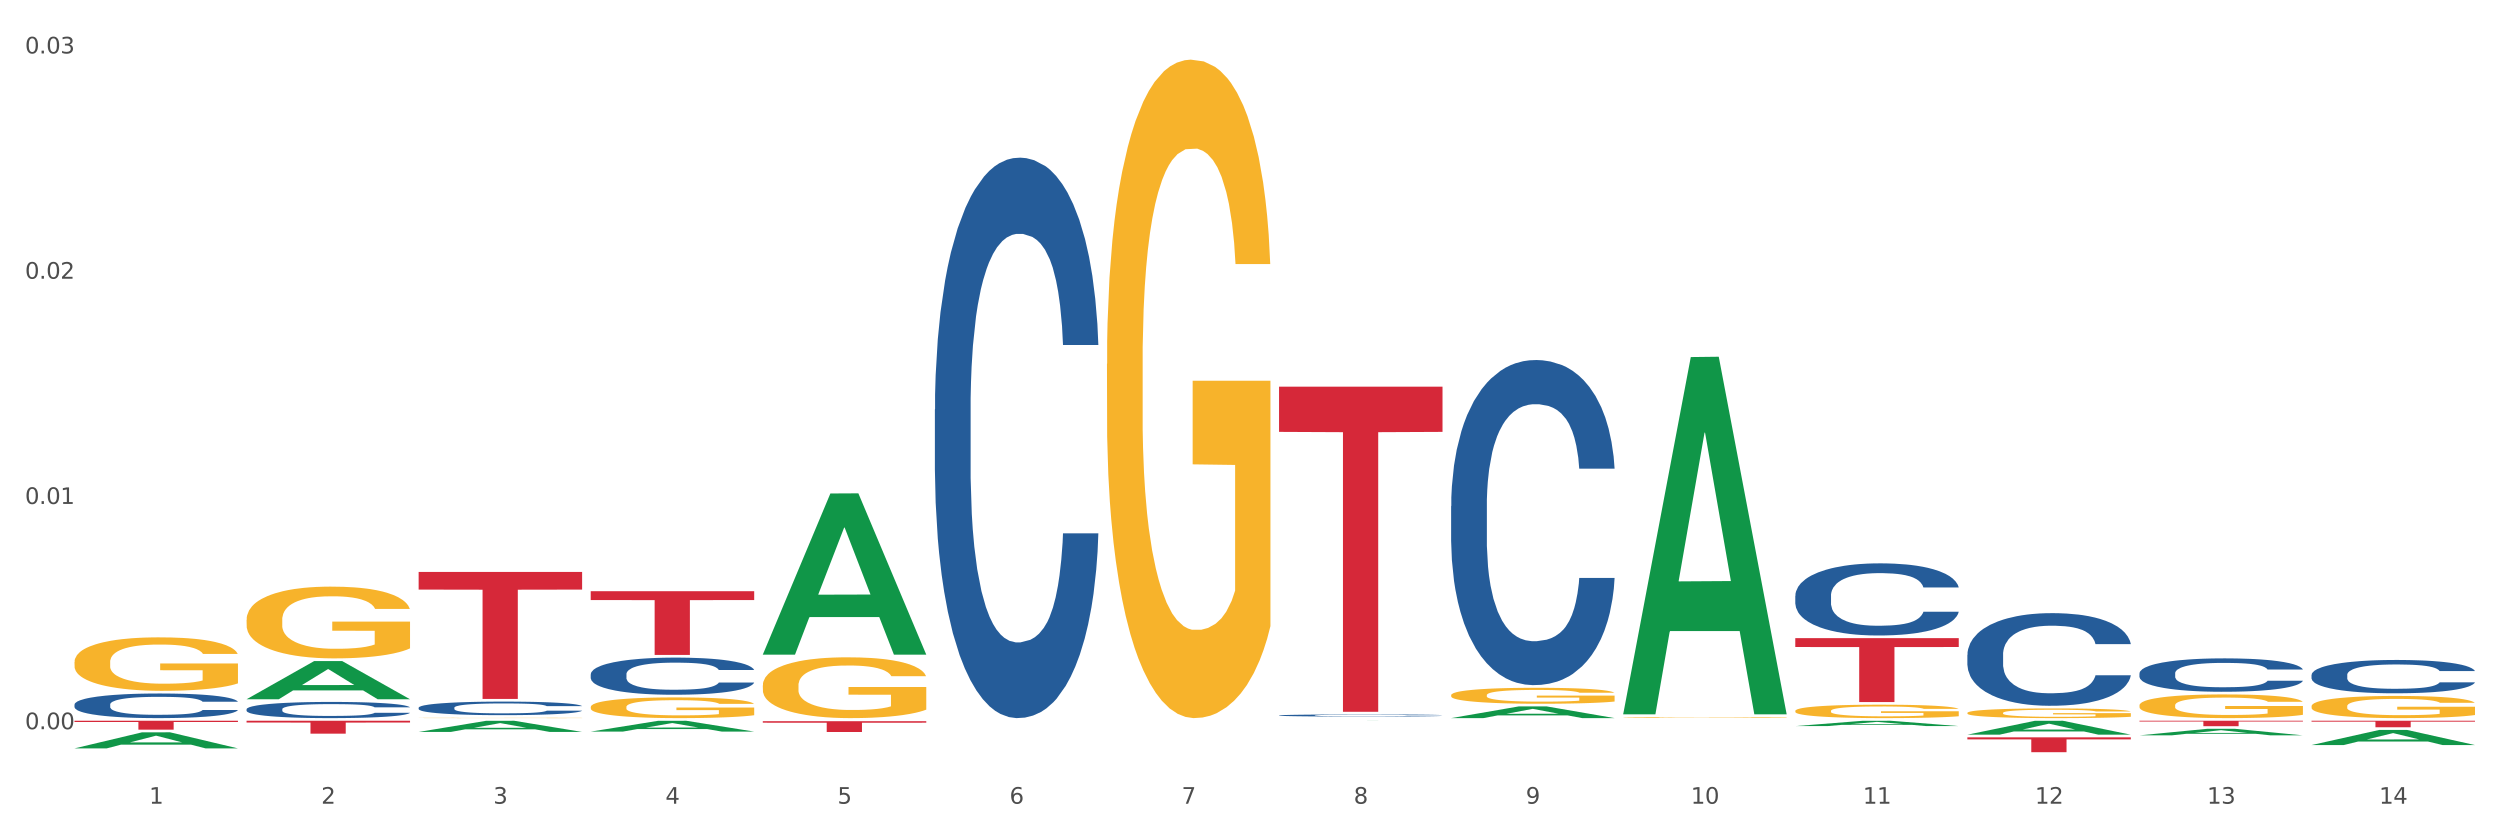<?xml version="1.0" encoding="utf-8" standalone="no"?>
<!DOCTYPE svg PUBLIC "-//W3C//DTD SVG 1.1//EN"
  "http://www.w3.org/Graphics/SVG/1.1/DTD/svg11.dtd">
<svg xmlns:xlink="http://www.w3.org/1999/xlink" width="1080pt" height="360pt" viewBox="0 0 1080 360" xmlns="http://www.w3.org/2000/svg" version="1.1">
 <rect x="0" y="0" width="1080" height="360" fill="#333333" stroke="none"/>
 <defs>
  <style type="text/css">*{stroke-linejoin: round; stroke-linecap: butt}</style>
 </defs>
 <g id="figure_1">
  <g id="patch_1">
   <path d="M 0 360 
L 1080 360 
L 1080 0 
L 0 0 
z
" style="fill: #ffffff; stroke: #ffffff; stroke-linejoin: miter"/>
  </g>
  <g id="axes_1">
   <g id="matplotlib.axis_1">
    <g id="xtick_1">
     <g id="text_1">
      <!-- 1 -->
      <g style="fill: #4d4d4d" transform="translate(64.432 347.204) scale(0.096 -0.096)">
       <defs>
        <path id="DejaVuSans-31" d="M 794 531 
L 1825 531 
L 1825 4091 
L 703 3866 
L 703 4441 
L 1819 4666 
L 2450 4666 
L 2450 531 
L 3481 531 
L 3481 0 
L 794 0 
L 794 531 
z
" transform="scale(0.016)"/>
       </defs>
       <use xlink:href="#DejaVuSans-31"/>
      </g>
     </g>
    </g>
    <g id="xtick_2">
     <g id="text_2">
      <!-- 2 -->
      <g style="fill: #4d4d4d" transform="translate(138.771 347.204) scale(0.096 -0.096)">
       <defs>
        <path id="DejaVuSans-32" d="M 1228 531 
L 3431 531 
L 3431 0 
L 469 0 
L 469 531 
Q 828 903 1448 1529 
Q 2069 2156 2228 2338 
Q 2531 2678 2651 2914 
Q 2772 3150 2772 3378 
Q 2772 3750 2511 3984 
Q 2250 4219 1831 4219 
Q 1534 4219 1204 4116 
Q 875 4013 500 3803 
L 500 4441 
Q 881 4594 1212 4672 
Q 1544 4750 1819 4750 
Q 2544 4750 2975 4387 
Q 3406 4025 3406 3419 
Q 3406 3131 3298 2873 
Q 3191 2616 2906 2266 
Q 2828 2175 2409 1742 
Q 1991 1309 1228 531 
z
" transform="scale(0.016)"/>
       </defs>
       <use xlink:href="#DejaVuSans-32"/>
      </g>
     </g>
    </g>
    <g id="xtick_3">
     <g id="text_3">
      <!-- 3 -->
      <g style="fill: #4d4d4d" transform="translate(213.109 347.204) scale(0.096 -0.096)">
       <defs>
        <path id="DejaVuSans-33" d="M 2597 2516 
Q 3050 2419 3304 2112 
Q 3559 1806 3559 1356 
Q 3559 666 3084 287 
Q 2609 -91 1734 -91 
Q 1441 -91 1130 -33 
Q 819 25 488 141 
L 488 750 
Q 750 597 1062 519 
Q 1375 441 1716 441 
Q 2309 441 2620 675 
Q 2931 909 2931 1356 
Q 2931 1769 2642 2001 
Q 2353 2234 1838 2234 
L 1294 2234 
L 1294 2753 
L 1863 2753 
Q 2328 2753 2575 2939 
Q 2822 3125 2822 3475 
Q 2822 3834 2567 4026 
Q 2313 4219 1838 4219 
Q 1578 4219 1281 4162 
Q 984 4106 628 3988 
L 628 4550 
Q 988 4650 1302 4700 
Q 1616 4750 1894 4750 
Q 2613 4750 3031 4423 
Q 3450 4097 3450 3541 
Q 3450 3153 3228 2886 
Q 3006 2619 2597 2516 
z
" transform="scale(0.016)"/>
       </defs>
       <use xlink:href="#DejaVuSans-33"/>
      </g>
     </g>
    </g>
    <g id="xtick_4">
     <g id="text_4">
      <!-- 4 -->
      <g style="fill: #4d4d4d" transform="translate(287.448 347.204) scale(0.096 -0.096)">
       <defs>
        <path id="DejaVuSans-34" d="M 2419 4116 
L 825 1625 
L 2419 1625 
L 2419 4116 
z
M 2253 4666 
L 3047 4666 
L 3047 1625 
L 3713 1625 
L 3713 1100 
L 3047 1100 
L 3047 0 
L 2419 0 
L 2419 1100 
L 313 1100 
L 313 1709 
L 2253 4666 
z
" transform="scale(0.016)"/>
       </defs>
       <use xlink:href="#DejaVuSans-34"/>
      </g>
     </g>
    </g>
    <g id="xtick_5">
     <g id="text_5">
      <!-- 5 -->
      <g style="fill: #4d4d4d" transform="translate(361.787 347.204) scale(0.096 -0.096)">
       <defs>
        <path id="DejaVuSans-35" d="M 691 4666 
L 3169 4666 
L 3169 4134 
L 1269 4134 
L 1269 2991 
Q 1406 3038 1543 3061 
Q 1681 3084 1819 3084 
Q 2600 3084 3056 2656 
Q 3513 2228 3513 1497 
Q 3513 744 3044 326 
Q 2575 -91 1722 -91 
Q 1428 -91 1123 -41 
Q 819 9 494 109 
L 494 744 
Q 775 591 1075 516 
Q 1375 441 1709 441 
Q 2250 441 2565 725 
Q 2881 1009 2881 1497 
Q 2881 1984 2565 2268 
Q 2250 2553 1709 2553 
Q 1456 2553 1204 2497 
Q 953 2441 691 2322 
L 691 4666 
z
" transform="scale(0.016)"/>
       </defs>
       <use xlink:href="#DejaVuSans-35"/>
      </g>
     </g>
    </g>
    <g id="xtick_6">
     <g id="text_6">
      <!-- 6 -->
      <g style="fill: #4d4d4d" transform="translate(436.125 347.204) scale(0.096 -0.096)">
       <defs>
        <path id="DejaVuSans-36" d="M 2113 2584 
Q 1688 2584 1439 2293 
Q 1191 2003 1191 1497 
Q 1191 994 1439 701 
Q 1688 409 2113 409 
Q 2538 409 2786 701 
Q 3034 994 3034 1497 
Q 3034 2003 2786 2293 
Q 2538 2584 2113 2584 
z
M 3366 4563 
L 3366 3988 
Q 3128 4100 2886 4159 
Q 2644 4219 2406 4219 
Q 1781 4219 1451 3797 
Q 1122 3375 1075 2522 
Q 1259 2794 1537 2939 
Q 1816 3084 2150 3084 
Q 2853 3084 3261 2657 
Q 3669 2231 3669 1497 
Q 3669 778 3244 343 
Q 2819 -91 2113 -91 
Q 1303 -91 875 529 
Q 447 1150 447 2328 
Q 447 3434 972 4092 
Q 1497 4750 2381 4750 
Q 2619 4750 2861 4703 
Q 3103 4656 3366 4563 
z
" transform="scale(0.016)"/>
       </defs>
       <use xlink:href="#DejaVuSans-36"/>
      </g>
     </g>
    </g>
    <g id="xtick_7">
     <g id="text_7">
      <!-- 7 -->
      <g style="fill: #4d4d4d" transform="translate(510.464 347.204) scale(0.096 -0.096)">
       <defs>
        <path id="DejaVuSans-37" d="M 525 4666 
L 3525 4666 
L 3525 4397 
L 1831 0 
L 1172 0 
L 2766 4134 
L 525 4134 
L 525 4666 
z
" transform="scale(0.016)"/>
       </defs>
       <use xlink:href="#DejaVuSans-37"/>
      </g>
     </g>
    </g>
    <g id="xtick_8">
     <g id="text_8">
      <!-- 8 -->
      <g style="fill: #4d4d4d" transform="translate(584.803 347.204) scale(0.096 -0.096)">
       <defs>
        <path id="DejaVuSans-38" d="M 2034 2216 
Q 1584 2216 1326 1975 
Q 1069 1734 1069 1313 
Q 1069 891 1326 650 
Q 1584 409 2034 409 
Q 2484 409 2743 651 
Q 3003 894 3003 1313 
Q 3003 1734 2745 1975 
Q 2488 2216 2034 2216 
z
M 1403 2484 
Q 997 2584 770 2862 
Q 544 3141 544 3541 
Q 544 4100 942 4425 
Q 1341 4750 2034 4750 
Q 2731 4750 3128 4425 
Q 3525 4100 3525 3541 
Q 3525 3141 3298 2862 
Q 3072 2584 2669 2484 
Q 3125 2378 3379 2068 
Q 3634 1759 3634 1313 
Q 3634 634 3220 271 
Q 2806 -91 2034 -91 
Q 1263 -91 848 271 
Q 434 634 434 1313 
Q 434 1759 690 2068 
Q 947 2378 1403 2484 
z
M 1172 3481 
Q 1172 3119 1398 2916 
Q 1625 2713 2034 2713 
Q 2441 2713 2670 2916 
Q 2900 3119 2900 3481 
Q 2900 3844 2670 4047 
Q 2441 4250 2034 4250 
Q 1625 4250 1398 4047 
Q 1172 3844 1172 3481 
z
" transform="scale(0.016)"/>
       </defs>
       <use xlink:href="#DejaVuSans-38"/>
      </g>
     </g>
    </g>
    <g id="xtick_9">
     <g id="text_9">
      <!-- 9 -->
      <g style="fill: #4d4d4d" transform="translate(659.142 347.204) scale(0.096 -0.096)">
       <defs>
        <path id="DejaVuSans-39" d="M 703 97 
L 703 672 
Q 941 559 1184 500 
Q 1428 441 1663 441 
Q 2288 441 2617 861 
Q 2947 1281 2994 2138 
Q 2813 1869 2534 1725 
Q 2256 1581 1919 1581 
Q 1219 1581 811 2004 
Q 403 2428 403 3163 
Q 403 3881 828 4315 
Q 1253 4750 1959 4750 
Q 2769 4750 3195 4129 
Q 3622 3509 3622 2328 
Q 3622 1225 3098 567 
Q 2575 -91 1691 -91 
Q 1453 -91 1209 -44 
Q 966 3 703 97 
z
M 1959 2075 
Q 2384 2075 2632 2365 
Q 2881 2656 2881 3163 
Q 2881 3666 2632 3958 
Q 2384 4250 1959 4250 
Q 1534 4250 1286 3958 
Q 1038 3666 1038 3163 
Q 1038 2656 1286 2365 
Q 1534 2075 1959 2075 
z
" transform="scale(0.016)"/>
       </defs>
       <use xlink:href="#DejaVuSans-39"/>
      </g>
     </g>
    </g>
    <g id="xtick_10">
     <g id="text_10">
      <!-- 10 -->
      <g style="fill: #4d4d4d" transform="translate(730.426 347.204) scale(0.096 -0.096)">
       <defs>
        <path id="DejaVuSans-30" d="M 2034 4250 
Q 1547 4250 1301 3770 
Q 1056 3291 1056 2328 
Q 1056 1369 1301 889 
Q 1547 409 2034 409 
Q 2525 409 2770 889 
Q 3016 1369 3016 2328 
Q 3016 3291 2770 3770 
Q 2525 4250 2034 4250 
z
M 2034 4750 
Q 2819 4750 3233 4129 
Q 3647 3509 3647 2328 
Q 3647 1150 3233 529 
Q 2819 -91 2034 -91 
Q 1250 -91 836 529 
Q 422 1150 422 2328 
Q 422 3509 836 4129 
Q 1250 4750 2034 4750 
z
" transform="scale(0.016)"/>
       </defs>
       <use xlink:href="#DejaVuSans-31"/>
       <use xlink:href="#DejaVuSans-30" transform="translate(63.623 0)"/>
      </g>
     </g>
    </g>
    <g id="xtick_11">
     <g id="text_11">
      <!-- 11 -->
      <g style="fill: #4d4d4d" transform="translate(804.765 347.204) scale(0.096 -0.096)">
       <use xlink:href="#DejaVuSans-31"/>
       <use xlink:href="#DejaVuSans-31" transform="translate(63.623 0)"/>
      </g>
     </g>
    </g>
    <g id="xtick_12">
     <g id="text_12">
      <!-- 12 -->
      <g style="fill: #4d4d4d" transform="translate(879.104 347.204) scale(0.096 -0.096)">
       <use xlink:href="#DejaVuSans-31"/>
       <use xlink:href="#DejaVuSans-32" transform="translate(63.623 0)"/>
      </g>
     </g>
    </g>
    <g id="xtick_13">
     <g id="text_13">
      <!-- 13 -->
      <g style="fill: #4d4d4d" transform="translate(953.442 347.204) scale(0.096 -0.096)">
       <use xlink:href="#DejaVuSans-31"/>
       <use xlink:href="#DejaVuSans-33" transform="translate(63.623 0)"/>
      </g>
     </g>
    </g>
    <g id="xtick_14">
     <g id="text_14">
      <!-- 14 -->
      <g style="fill: #4d4d4d" transform="translate(1027.781 347.204) scale(0.096 -0.096)">
       <use xlink:href="#DejaVuSans-31"/>
       <use xlink:href="#DejaVuSans-34" transform="translate(63.623 0)"/>
      </g>
     </g>
    </g>
    <g id="xtick_15"/>
    <g id="xtick_16"/>
    <g id="xtick_17"/>
    <g id="xtick_18"/>
    <g id="xtick_19"/>
    <g id="xtick_20"/>
    <g id="xtick_21"/>
    <g id="xtick_22"/>
    <g id="xtick_23"/>
    <g id="xtick_24"/>
    <g id="xtick_25"/>
    <g id="xtick_26"/>
    <g id="xtick_27"/>
   </g>
   <g id="matplotlib.axis_2">
    <g id="ytick_1">
     <g id="text_15">
      <!-- 0.00 -->
      <g style="fill: #4d4d4d" transform="translate(10.8 315.019) scale(0.096 -0.096)">
       <defs>
        <path id="DejaVuSans-2e" d="M 684 794 
L 1344 794 
L 1344 0 
L 684 0 
L 684 794 
z
" transform="scale(0.016)"/>
       </defs>
       <use xlink:href="#DejaVuSans-30"/>
       <use xlink:href="#DejaVuSans-2e" transform="translate(63.623 0)"/>
       <use xlink:href="#DejaVuSans-30" transform="translate(95.41 0)"/>
       <use xlink:href="#DejaVuSans-30" transform="translate(159.033 0)"/>
      </g>
     </g>
    </g>
    <g id="ytick_2">
     <g id="text_16">
      <!-- 0.01 -->
      <g style="fill: #4d4d4d" transform="translate(10.8 217.711) scale(0.096 -0.096)">
       <use xlink:href="#DejaVuSans-30"/>
       <use xlink:href="#DejaVuSans-2e" transform="translate(63.623 0)"/>
       <use xlink:href="#DejaVuSans-30" transform="translate(95.41 0)"/>
       <use xlink:href="#DejaVuSans-31" transform="translate(159.033 0)"/>
      </g>
     </g>
    </g>
    <g id="ytick_3">
     <g id="text_17">
      <!-- 0.02 -->
      <g style="fill: #4d4d4d" transform="translate(10.8 120.403) scale(0.096 -0.096)">
       <use xlink:href="#DejaVuSans-30"/>
       <use xlink:href="#DejaVuSans-2e" transform="translate(63.623 0)"/>
       <use xlink:href="#DejaVuSans-30" transform="translate(95.41 0)"/>
       <use xlink:href="#DejaVuSans-32" transform="translate(159.033 0)"/>
      </g>
     </g>
    </g>
    <g id="ytick_4">
     <g id="text_18">
      <!-- 0.03 -->
      <g style="fill: #4d4d4d" transform="translate(10.8 23.096) scale(0.096 -0.096)">
       <use xlink:href="#DejaVuSans-30"/>
       <use xlink:href="#DejaVuSans-2e" transform="translate(63.623 0)"/>
       <use xlink:href="#DejaVuSans-30" transform="translate(95.41 0)"/>
       <use xlink:href="#DejaVuSans-33" transform="translate(159.033 0)"/>
      </g>
     </g>
    </g>
    <g id="ytick_5"/>
    <g id="ytick_6"/>
    <g id="ytick_7"/>
   </g>
   <g id="PolyCollection_1">
    <path d="M 32.175 323.296 
L 32.248 323.29 
L 61.37 316.36 
L 73.456 316.353 
L 102.797 323.309 
L 88.818 323.309 
L 82.484 321.689 
L 52.415 321.689 
L 52.197 321.715 
L 46.081 323.309 
L 32.175 323.309 
L 32.175 323.296 
L 56.201 320.723 
L 78.698 320.716 
L 67.559 317.836 
L 67.413 317.823 
L 67.267 317.842 
L 56.128 320.716 
L 56.201 320.723 
L 32.175 323.296 
z
" clip-path="url(#p509a98c2d2)" style="fill: #109648"/>
    <path d="M 106.514 311.371 
L 177.135 311.371 
L 177.135 312.145 
L 149.355 312.15 
L 149.355 316.939 
L 134.126 316.939 
L 134.126 312.15 
L 106.514 312.145 
L 106.514 311.377 
L 106.514 311.371 
z
" clip-path="url(#p509a98c2d2)" style="fill: #d62839"/>
    <path d="M 255.191 255.399 
L 325.813 255.399 
L 325.813 259.227 
L 298.033 259.253 
L 298.033 282.944 
L 282.804 282.944 
L 282.804 259.253 
L 255.191 259.227 
L 255.191 255.425 
L 255.191 255.399 
z
" clip-path="url(#p509a98c2d2)" style="fill: #d62839"/>
    <path d="M 180.852 247.076 
L 251.474 247.076 
L 251.474 254.701 
L 223.694 254.753 
L 223.694 301.949 
L 208.465 301.949 
L 208.465 254.753 
L 180.852 254.701 
L 180.852 247.127 
L 180.852 247.076 
z
" clip-path="url(#p509a98c2d2)" style="fill: #d62839"/>
    <path d="M 998.578 305.073 
L 998.662 305.064 
L 998.662 304.749 
L 998.828 304.478 
L 999.662 303.821 
L 1000.913 303.279 
L 1001.83 302.99 
L 1002.747 302.753 
L 1003.831 302.517 
L 1005.165 302.272 
L 1007.583 301.913 
L 1009.084 301.729 
L 1010.918 301.536 
L 1014.253 301.256 
L 1016.671 301.099 
L 1019.173 300.967 
L 1023.258 300.81 
L 1025.926 300.74 
L 1028.761 300.687 
L 1032.18 300.652 
L 1034.765 300.644 
L 1040.434 300.67 
L 1045.27 300.749 
L 1047.605 300.81 
L 1050.607 300.915 
L 1052.191 300.985 
L 1054.775 301.125 
L 1057.444 301.309 
L 1059.278 301.466 
L 1062.029 301.764 
L 1064.114 302.062 
L 1066.032 302.429 
L 1067.032 302.683 
L 1067.783 302.92 
L 1068.45 303.191 
L 1069.117 303.62 
L 1054.108 303.62 
L 1053.525 303.314 
L 1052.608 303.025 
L 1051.274 302.745 
L 1050.106 302.569 
L 1048.105 302.351 
L 1046.271 302.211 
L 1044.353 302.105 
L 1042.019 302.018 
L 1040.184 301.974 
L 1037.599 301.939 
L 1032.513 301.948 
L 1029.095 302.018 
L 1026.76 302.105 
L 1025.259 302.184 
L 1023.925 302.272 
L 1022.425 302.394 
L 1020.674 302.578 
L 1019.423 302.745 
L 1018.172 302.955 
L 1017.172 303.165 
L 1016.255 303.41 
L 1015.504 303.672 
L 1014.92 303.944 
L 1014.42 304.276 
L 1014.003 304.828 
L 1014.003 306.027 
L 1014.17 306.299 
L 1014.587 306.657 
L 1015.087 306.929 
L 1015.921 307.253 
L 1016.671 307.472 
L 1018.089 307.787 
L 1019.673 308.049 
L 1020.924 308.216 
L 1022.174 308.356 
L 1024.342 308.548 
L 1026.76 308.706 
L 1028.845 308.802 
L 1031.68 308.89 
L 1033.597 308.925 
L 1035.265 308.942 
L 1039.35 308.942 
L 1042.269 308.916 
L 1045.52 308.855 
L 1048.022 308.776 
L 1050.106 308.68 
L 1052.441 308.522 
L 1053.942 308.373 
L 1053.942 306.544 
L 1035.598 306.535 
L 1035.598 305.318 
L 1069.2 305.318 
L 1069.2 308.89 
L 1067.783 309.074 
L 1066.198 309.24 
L 1064.531 309.389 
L 1062.029 309.573 
L 1059.028 309.748 
L 1056.36 309.87 
L 1053.525 309.975 
L 1050.19 310.071 
L 1045.854 310.159 
L 1043.186 310.194 
L 1039.851 310.22 
L 1035.932 310.229 
L 1032.513 310.212 
L 1029.178 310.168 
L 1025.676 310.089 
L 1022.258 309.975 
L 1019.673 309.861 
L 1017.088 309.721 
L 1014.337 309.537 
L 1012.169 309.362 
L 1010.501 309.205 
L 1008.667 309.004 
L 1006.666 308.741 
L 1005.165 308.505 
L 1003.831 308.259 
L 1002.414 307.944 
L 1001.413 307.673 
L 1000.413 307.332 
L 999.829 307.078 
L 999.162 306.684 
L 998.662 306.132 
L 998.578 305.073 
z
" clip-path="url(#p509a98c2d2)" style="fill: #f7b32b"/>
    <path d="M 32.175 286.015 
L 32.258 285.994 
L 32.258 285.234 
L 32.425 284.58 
L 33.259 282.997 
L 34.51 281.688 
L 35.427 280.992 
L 36.344 280.422 
L 37.428 279.852 
L 38.762 279.261 
L 41.18 278.396 
L 42.681 277.953 
L 44.515 277.488 
L 47.85 276.813 
L 50.268 276.433 
L 52.77 276.117 
L 56.855 275.737 
L 59.523 275.568 
L 62.358 275.441 
L 65.777 275.357 
L 68.361 275.336 
L 74.031 275.399 
L 78.867 275.589 
L 81.202 275.737 
L 84.203 275.99 
L 85.788 276.159 
L 88.372 276.496 
L 91.04 276.94 
L 92.875 277.32 
L 95.626 278.037 
L 97.711 278.755 
L 99.628 279.641 
L 100.629 280.253 
L 101.379 280.823 
L 102.046 281.477 
L 102.713 282.511 
L 87.705 282.511 
L 87.122 281.773 
L 86.204 281.076 
L 84.87 280.401 
L 83.703 279.979 
L 81.702 279.451 
L 79.868 279.113 
L 77.95 278.86 
L 75.615 278.649 
L 73.781 278.544 
L 71.196 278.459 
L 66.11 278.48 
L 62.692 278.649 
L 60.357 278.86 
L 58.856 279.05 
L 57.522 279.261 
L 56.021 279.557 
L 54.27 280 
L 53.02 280.401 
L 51.769 280.907 
L 50.768 281.414 
L 49.851 282.005 
L 49.101 282.638 
L 48.517 283.292 
L 48.017 284.094 
L 47.6 285.424 
L 47.6 288.315 
L 47.767 288.969 
L 48.184 289.835 
L 48.684 290.489 
L 49.518 291.27 
L 50.268 291.798 
L 51.686 292.557 
L 53.27 293.19 
L 54.52 293.591 
L 55.771 293.929 
L 57.939 294.393 
L 60.357 294.773 
L 62.441 295.006 
L 65.276 295.217 
L 67.194 295.301 
L 68.862 295.343 
L 72.947 295.343 
L 75.865 295.28 
L 79.117 295.132 
L 81.619 294.942 
L 83.703 294.71 
L 86.038 294.33 
L 87.538 293.971 
L 87.538 289.56 
L 69.195 289.539 
L 69.195 286.606 
L 102.797 286.606 
L 102.797 295.217 
L 101.379 295.66 
L 99.795 296.061 
L 98.128 296.42 
L 95.626 296.863 
L 92.625 297.285 
L 89.956 297.58 
L 87.122 297.834 
L 83.786 298.066 
L 79.451 298.277 
L 76.783 298.361 
L 73.447 298.425 
L 69.529 298.446 
L 66.11 298.403 
L 62.775 298.298 
L 59.273 298.108 
L 55.855 297.834 
L 53.27 297.559 
L 50.685 297.222 
L 47.934 296.778 
L 45.766 296.356 
L 44.098 295.976 
L 42.264 295.491 
L 40.263 294.858 
L 38.762 294.288 
L 37.428 293.697 
L 36.01 292.937 
L 35.01 292.283 
L 34.009 291.46 
L 33.426 290.848 
L 32.759 289.898 
L 32.258 288.569 
L 32.175 286.015 
z
" clip-path="url(#p509a98c2d2)" style="fill: #f7b32b"/>
    <path d="M 180.852 310.156 
L 180.936 310.156 
L 180.936 310.151 
L 181.103 310.147 
L 181.936 310.138 
L 183.187 310.13 
L 184.104 310.126 
L 185.021 310.123 
L 186.105 310.12 
L 187.439 310.116 
L 189.857 310.111 
L 191.358 310.108 
L 193.192 310.106 
L 196.528 310.102 
L 198.946 310.099 
L 201.447 310.097 
L 205.533 310.095 
L 208.201 310.094 
L 211.036 310.094 
L 214.454 310.093 
L 217.039 310.093 
L 222.709 310.093 
L 227.545 310.094 
L 229.879 310.095 
L 232.881 310.097 
L 234.465 310.098 
L 237.05 310.1 
L 239.718 310.102 
L 241.552 310.105 
L 244.304 310.109 
L 246.388 310.113 
L 248.306 310.118 
L 249.306 310.122 
L 250.057 310.125 
L 250.724 310.129 
L 251.391 310.135 
L 236.383 310.135 
L 235.799 310.131 
L 234.882 310.127 
L 233.548 310.123 
L 232.38 310.12 
L 230.379 310.117 
L 228.545 310.115 
L 226.627 310.114 
L 224.293 310.112 
L 222.458 310.112 
L 219.874 310.111 
L 214.788 310.111 
L 211.369 310.112 
L 209.034 310.114 
L 207.534 310.115 
L 206.2 310.116 
L 204.699 310.118 
L 202.948 310.12 
L 201.697 310.123 
L 200.446 310.126 
L 199.446 310.129 
L 198.529 310.132 
L 197.778 310.136 
L 197.195 310.14 
L 196.694 310.144 
L 196.277 310.152 
L 196.277 310.169 
L 196.444 310.173 
L 196.861 310.178 
L 197.361 310.182 
L 198.195 310.187 
L 198.946 310.19 
L 200.363 310.194 
L 201.947 310.198 
L 203.198 310.2 
L 204.449 310.202 
L 206.616 310.205 
L 209.034 310.207 
L 211.119 310.209 
L 213.954 310.21 
L 215.871 310.211 
L 217.539 310.211 
L 221.625 310.211 
L 224.543 310.21 
L 227.795 310.21 
L 230.296 310.208 
L 232.38 310.207 
L 234.715 310.205 
L 236.216 310.203 
L 236.216 310.177 
L 217.873 310.177 
L 217.873 310.159 
L 251.474 310.159 
L 251.474 310.21 
L 250.057 310.213 
L 248.473 310.215 
L 246.805 310.217 
L 244.304 310.22 
L 241.302 310.222 
L 238.634 310.224 
L 235.799 310.225 
L 232.464 310.227 
L 228.128 310.228 
L 225.46 310.229 
L 222.125 310.229 
L 218.206 310.229 
L 214.788 310.229 
L 211.452 310.228 
L 207.951 310.227 
L 204.532 310.225 
L 201.947 310.224 
L 199.362 310.222 
L 196.611 310.219 
L 194.443 310.217 
L 192.776 310.215 
L 190.941 310.212 
L 188.94 310.208 
L 187.439 310.205 
L 186.105 310.201 
L 184.688 310.197 
L 183.687 310.193 
L 182.687 310.188 
L 182.103 310.184 
L 181.436 310.179 
L 180.936 310.171 
L 180.852 310.156 
z
" clip-path="url(#p509a98c2d2)" style="fill: #f7b32b"/>
    <path d="M 106.514 267.747 
L 106.597 267.719 
L 106.597 266.7 
L 106.764 265.822 
L 107.598 263.698 
L 108.848 261.942 
L 109.765 261.008 
L 110.683 260.243 
L 111.767 259.479 
L 113.101 258.686 
L 115.519 257.525 
L 117.019 256.93 
L 118.854 256.307 
L 122.189 255.401 
L 124.607 254.892 
L 127.108 254.467 
L 131.194 253.957 
L 133.862 253.731 
L 136.697 253.561 
L 140.115 253.447 
L 142.7 253.419 
L 148.37 253.504 
L 153.206 253.759 
L 155.54 253.957 
L 158.542 254.297 
L 160.126 254.523 
L 162.711 254.977 
L 165.379 255.571 
L 167.213 256.081 
L 169.965 257.044 
L 172.049 258.006 
L 173.967 259.196 
L 174.968 260.017 
L 175.718 260.781 
L 176.385 261.659 
L 177.052 263.047 
L 162.044 263.047 
L 161.46 262.056 
L 160.543 261.121 
L 159.209 260.215 
L 158.042 259.649 
L 156.041 258.941 
L 154.206 258.488 
L 152.289 258.148 
L 149.954 257.865 
L 148.12 257.723 
L 145.535 257.61 
L 140.449 257.638 
L 137.03 257.865 
L 134.696 258.148 
L 133.195 258.403 
L 131.861 258.686 
L 130.36 259.082 
L 128.609 259.677 
L 127.358 260.215 
L 126.108 260.895 
L 125.107 261.574 
L 124.19 262.367 
L 123.44 263.217 
L 122.856 264.094 
L 122.356 265.17 
L 121.939 266.954 
L 121.939 270.834 
L 122.106 271.712 
L 122.522 272.872 
L 123.023 273.75 
L 123.856 274.798 
L 124.607 275.506 
L 126.024 276.525 
L 127.609 277.375 
L 128.859 277.913 
L 130.11 278.366 
L 132.278 278.989 
L 134.696 279.499 
L 136.78 279.81 
L 139.615 280.093 
L 141.533 280.206 
L 143.2 280.263 
L 147.286 280.263 
L 150.204 280.178 
L 153.456 279.98 
L 155.957 279.725 
L 158.042 279.414 
L 160.376 278.904 
L 161.877 278.423 
L 161.877 272.504 
L 143.534 272.476 
L 143.534 268.54 
L 177.135 268.54 
L 177.135 280.093 
L 175.718 280.688 
L 174.134 281.226 
L 172.466 281.707 
L 169.965 282.302 
L 166.963 282.868 
L 164.295 283.265 
L 161.46 283.604 
L 158.125 283.916 
L 153.789 284.199 
L 151.121 284.312 
L 147.786 284.397 
L 143.867 284.426 
L 140.449 284.369 
L 137.114 284.227 
L 133.612 283.973 
L 130.193 283.604 
L 127.609 283.236 
L 125.024 282.783 
L 122.272 282.189 
L 120.104 281.622 
L 118.437 281.113 
L 116.603 280.461 
L 114.601 279.612 
L 113.101 278.847 
L 111.767 278.054 
L 110.349 277.035 
L 109.349 276.157 
L 108.348 275.053 
L 107.764 274.232 
L 107.097 272.957 
L 106.597 271.174 
L 106.514 267.747 
z
" clip-path="url(#p509a98c2d2)" style="fill: #f7b32b"/>
    <path d="M 255.191 305.414 
L 255.275 305.406 
L 255.275 305.112 
L 255.441 304.858 
L 256.275 304.245 
L 257.526 303.738 
L 258.443 303.469 
L 259.36 303.248 
L 260.444 303.027 
L 261.778 302.798 
L 264.196 302.463 
L 265.697 302.291 
L 267.531 302.112 
L 270.866 301.85 
L 273.284 301.703 
L 275.786 301.58 
L 279.871 301.433 
L 282.539 301.368 
L 285.374 301.319 
L 288.793 301.286 
L 291.377 301.278 
L 297.047 301.302 
L 301.883 301.376 
L 304.218 301.433 
L 307.219 301.531 
L 308.804 301.597 
L 311.388 301.727 
L 314.057 301.899 
L 315.891 302.046 
L 318.642 302.324 
L 320.727 302.602 
L 322.645 302.945 
L 323.645 303.182 
L 324.395 303.403 
L 325.062 303.657 
L 325.73 304.057 
L 310.721 304.057 
L 310.138 303.771 
L 309.221 303.501 
L 307.886 303.24 
L 306.719 303.076 
L 304.718 302.872 
L 302.884 302.741 
L 300.966 302.643 
L 298.631 302.561 
L 296.797 302.52 
L 294.212 302.488 
L 289.126 302.496 
L 285.708 302.561 
L 283.373 302.643 
L 281.872 302.717 
L 280.538 302.798 
L 279.037 302.913 
L 277.286 303.084 
L 276.036 303.24 
L 274.785 303.436 
L 273.785 303.632 
L 272.867 303.861 
L 272.117 304.106 
L 271.533 304.36 
L 271.033 304.67 
L 270.616 305.185 
L 270.616 306.305 
L 270.783 306.559 
L 271.2 306.894 
L 271.7 307.147 
L 272.534 307.45 
L 273.284 307.654 
L 274.702 307.948 
L 276.286 308.194 
L 277.537 308.349 
L 278.787 308.48 
L 280.955 308.66 
L 283.373 308.807 
L 285.458 308.897 
L 288.292 308.978 
L 290.21 309.011 
L 291.878 309.027 
L 295.963 309.027 
L 298.882 309.003 
L 302.133 308.946 
L 304.635 308.872 
L 306.719 308.782 
L 309.054 308.635 
L 310.555 308.496 
L 310.555 306.788 
L 292.211 306.779 
L 292.211 305.643 
L 325.813 305.643 
L 325.813 308.978 
L 324.395 309.15 
L 322.811 309.305 
L 321.144 309.444 
L 318.642 309.616 
L 315.641 309.779 
L 312.973 309.894 
L 310.138 309.992 
L 306.803 310.082 
L 302.467 310.164 
L 299.799 310.196 
L 296.464 310.221 
L 292.545 310.229 
L 289.126 310.213 
L 285.791 310.172 
L 282.289 310.098 
L 278.871 309.992 
L 276.286 309.886 
L 273.701 309.755 
L 270.95 309.583 
L 268.782 309.42 
L 267.114 309.273 
L 265.28 309.085 
L 263.279 308.839 
L 261.778 308.619 
L 260.444 308.39 
L 259.027 308.095 
L 258.026 307.842 
L 257.025 307.523 
L 256.442 307.286 
L 255.775 306.918 
L 255.275 306.403 
L 255.191 305.414 
z
" clip-path="url(#p509a98c2d2)" style="fill: #f7b32b"/>
    <path d="M 32.175 311.371 
L 102.797 311.371 
L 102.797 311.905 
L 75.017 311.909 
L 75.017 315.211 
L 59.788 315.211 
L 59.788 311.909 
L 32.175 311.905 
L 32.175 311.375 
L 32.175 311.371 
z
" clip-path="url(#p509a98c2d2)" style="fill: #d62839"/>
    <path d="M 924.24 304.72 
L 924.323 304.71 
L 924.323 304.374 
L 924.49 304.084 
L 925.323 303.382 
L 926.574 302.802 
L 927.491 302.494 
L 928.408 302.241 
L 929.492 301.989 
L 930.826 301.727 
L 933.244 301.343 
L 934.745 301.147 
L 936.58 300.941 
L 939.915 300.642 
L 942.333 300.473 
L 944.834 300.333 
L 948.92 300.165 
L 951.588 300.09 
L 954.423 300.034 
L 957.841 299.996 
L 960.426 299.987 
L 966.096 300.015 
L 970.932 300.099 
L 973.266 300.165 
L 976.268 300.277 
L 977.852 300.352 
L 980.437 300.501 
L 983.105 300.698 
L 984.939 300.866 
L 987.691 301.184 
L 989.775 301.502 
L 991.693 301.895 
L 992.693 302.166 
L 993.444 302.419 
L 994.111 302.709 
L 994.778 303.167 
L 979.77 303.167 
L 979.186 302.84 
L 978.269 302.531 
L 976.935 302.232 
L 975.768 302.045 
L 973.766 301.811 
L 971.932 301.661 
L 970.014 301.549 
L 967.68 301.455 
L 965.845 301.409 
L 963.261 301.371 
L 958.175 301.381 
L 954.756 301.455 
L 952.422 301.549 
L 950.921 301.633 
L 949.587 301.727 
L 948.086 301.858 
L 946.335 302.054 
L 945.084 302.232 
L 943.834 302.456 
L 942.833 302.681 
L 941.916 302.943 
L 941.165 303.223 
L 940.582 303.513 
L 940.081 303.869 
L 939.665 304.458 
L 939.665 305.739 
L 939.831 306.029 
L 940.248 306.413 
L 940.749 306.703 
L 941.582 307.049 
L 942.333 307.283 
L 943.75 307.619 
L 945.334 307.9 
L 946.585 308.078 
L 947.836 308.227 
L 950.004 308.433 
L 952.422 308.602 
L 954.506 308.704 
L 957.341 308.798 
L 959.259 308.835 
L 960.926 308.854 
L 965.012 308.854 
L 967.93 308.826 
L 971.182 308.761 
L 973.683 308.676 
L 975.768 308.573 
L 978.102 308.405 
L 979.603 308.246 
L 979.603 306.291 
L 961.26 306.282 
L 961.26 304.982 
L 994.861 304.982 
L 994.861 308.798 
L 993.444 308.994 
L 991.86 309.172 
L 990.192 309.331 
L 987.691 309.528 
L 984.689 309.715 
L 982.021 309.846 
L 979.186 309.958 
L 975.851 310.061 
L 971.515 310.154 
L 968.847 310.192 
L 965.512 310.22 
L 961.593 310.229 
L 958.175 310.21 
L 954.84 310.164 
L 951.338 310.079 
L 947.919 309.958 
L 945.334 309.836 
L 942.75 309.687 
L 939.998 309.49 
L 937.83 309.303 
L 936.163 309.135 
L 934.328 308.92 
L 932.327 308.639 
L 930.826 308.386 
L 929.492 308.124 
L 928.075 307.788 
L 927.074 307.498 
L 926.074 307.133 
L 925.49 306.862 
L 924.823 306.441 
L 924.323 305.852 
L 924.24 304.72 
z
" clip-path="url(#p509a98c2d2)" style="fill: #f7b32b"/>
    <path d="M 998.578 311.371 
L 1069.2 311.371 
L 1069.2 311.763 
L 1041.42 311.766 
L 1041.42 314.192 
L 1026.191 314.192 
L 1026.191 311.766 
L 998.578 311.763 
L 998.578 311.374 
L 998.578 311.371 
z
" clip-path="url(#p509a98c2d2)" style="fill: #d62839"/>
    <path d="M 478.207 157.213 
L 478.291 156.953 
L 478.291 147.601 
L 478.457 139.547 
L 479.291 120.063 
L 480.542 103.956 
L 481.459 95.383 
L 482.376 88.369 
L 483.46 81.354 
L 484.794 74.08 
L 487.212 63.429 
L 488.713 57.973 
L 490.547 52.258 
L 493.882 43.945 
L 496.3 39.269 
L 498.802 35.372 
L 502.887 30.696 
L 505.555 28.617 
L 508.39 27.058 
L 511.809 26.019 
L 514.394 25.759 
L 520.063 26.539 
L 524.899 28.877 
L 527.234 30.696 
L 530.236 33.813 
L 531.82 35.891 
L 534.405 40.048 
L 537.073 45.504 
L 538.907 50.18 
L 541.658 59.013 
L 543.743 67.845 
L 545.661 78.757 
L 546.661 86.29 
L 547.412 93.305 
L 548.079 101.358 
L 548.746 114.088 
L 533.737 114.088 
L 533.154 104.995 
L 532.237 96.422 
L 530.903 88.109 
L 529.735 82.913 
L 527.734 76.418 
L 525.9 72.262 
L 523.982 69.144 
L 521.648 66.546 
L 519.813 65.248 
L 517.228 64.208 
L 512.142 64.468 
L 508.724 66.546 
L 506.389 69.144 
L 504.888 71.482 
L 503.554 74.08 
L 502.054 77.717 
L 500.303 83.173 
L 499.052 88.109 
L 497.801 94.344 
L 496.801 100.579 
L 495.884 107.853 
L 495.133 115.647 
L 494.549 123.7 
L 494.049 133.572 
L 493.632 149.939 
L 493.632 185.53 
L 493.799 193.584 
L 494.216 204.235 
L 494.716 212.288 
L 495.55 221.901 
L 496.3 228.395 
L 497.718 237.748 
L 499.302 245.541 
L 500.553 250.477 
L 501.803 254.634 
L 503.971 260.349 
L 506.389 265.026 
L 508.474 267.883 
L 511.309 270.481 
L 513.226 271.52 
L 514.894 272.04 
L 518.979 272.04 
L 521.898 271.261 
L 525.149 269.442 
L 527.651 267.104 
L 529.735 264.246 
L 532.07 259.57 
L 533.571 255.154 
L 533.571 200.858 
L 515.227 200.598 
L 515.227 164.487 
L 548.829 164.487 
L 548.829 270.481 
L 547.412 275.937 
L 545.827 280.873 
L 544.16 285.289 
L 541.658 290.745 
L 538.657 295.941 
L 535.989 299.578 
L 533.154 302.695 
L 529.819 305.553 
L 525.483 308.151 
L 522.815 309.19 
L 519.48 309.969 
L 515.561 310.229 
L 512.142 309.709 
L 508.807 308.411 
L 505.305 306.072 
L 501.887 302.695 
L 499.302 299.318 
L 496.717 295.161 
L 493.966 289.706 
L 491.798 284.51 
L 490.13 279.834 
L 488.296 273.859 
L 486.295 266.065 
L 484.794 259.051 
L 483.46 251.776 
L 482.043 242.424 
L 481.042 234.371 
L 480.042 224.239 
L 479.458 216.705 
L 478.791 205.014 
L 478.291 188.648 
L 478.207 157.213 
z
" clip-path="url(#p509a98c2d2)" style="fill: #f7b32b"/>
    <path d="M 626.885 300.312 
L 626.968 300.306 
L 626.968 300.079 
L 627.135 299.883 
L 627.969 299.41 
L 629.219 299.019 
L 630.136 298.811 
L 631.054 298.641 
L 632.138 298.471 
L 633.472 298.294 
L 635.89 298.036 
L 637.39 297.903 
L 639.225 297.764 
L 642.56 297.563 
L 644.978 297.449 
L 647.479 297.355 
L 651.565 297.241 
L 654.233 297.191 
L 657.068 297.153 
L 660.486 297.127 
L 663.071 297.121 
L 668.741 297.14 
L 673.577 297.197 
L 675.911 297.241 
L 678.913 297.317 
L 680.497 297.367 
L 683.082 297.468 
L 685.75 297.6 
L 687.584 297.714 
L 690.336 297.928 
L 692.42 298.143 
L 694.338 298.408 
L 695.339 298.591 
L 696.089 298.761 
L 696.756 298.956 
L 697.423 299.265 
L 682.415 299.265 
L 681.831 299.045 
L 680.914 298.837 
L 679.58 298.635 
L 678.413 298.509 
L 676.412 298.351 
L 674.577 298.25 
L 672.66 298.174 
L 670.325 298.111 
L 668.491 298.08 
L 665.906 298.055 
L 660.82 298.061 
L 657.401 298.111 
L 655.067 298.174 
L 653.566 298.231 
L 652.232 298.294 
L 650.731 298.382 
L 648.98 298.515 
L 647.729 298.635 
L 646.479 298.786 
L 645.478 298.937 
L 644.561 299.114 
L 643.811 299.303 
L 643.227 299.499 
L 642.727 299.738 
L 642.31 300.136 
L 642.31 301 
L 642.476 301.195 
L 642.893 301.454 
L 643.394 301.649 
L 644.227 301.882 
L 644.978 302.04 
L 646.395 302.267 
L 647.979 302.456 
L 649.23 302.576 
L 650.481 302.677 
L 652.649 302.816 
L 655.067 302.929 
L 657.151 302.999 
L 659.986 303.062 
L 661.904 303.087 
L 663.571 303.1 
L 667.657 303.1 
L 670.575 303.081 
L 673.827 303.037 
L 676.328 302.98 
L 678.413 302.91 
L 680.747 302.797 
L 682.248 302.69 
L 682.248 301.372 
L 663.905 301.365 
L 663.905 300.489 
L 697.506 300.489 
L 697.506 303.062 
L 696.089 303.194 
L 694.505 303.314 
L 692.837 303.421 
L 690.336 303.554 
L 687.334 303.68 
L 684.666 303.768 
L 681.831 303.844 
L 678.496 303.913 
L 674.16 303.976 
L 671.492 304.001 
L 668.157 304.02 
L 664.238 304.027 
L 660.82 304.014 
L 657.485 303.982 
L 653.983 303.926 
L 650.564 303.844 
L 647.979 303.762 
L 645.395 303.661 
L 642.643 303.528 
L 640.475 303.402 
L 638.808 303.289 
L 636.974 303.144 
L 634.972 302.955 
L 633.472 302.784 
L 632.138 302.608 
L 630.72 302.381 
L 629.72 302.185 
L 628.719 301.939 
L 628.135 301.756 
L 627.468 301.473 
L 626.968 301.075 
L 626.885 300.312 
z
" clip-path="url(#p509a98c2d2)" style="fill: #f7b32b"/>
    <path d="M 701.223 309.908 
L 701.307 309.907 
L 701.307 309.896 
L 701.474 309.886 
L 702.307 309.861 
L 703.558 309.841 
L 704.475 309.831 
L 705.392 309.822 
L 706.476 309.813 
L 707.81 309.804 
L 710.228 309.791 
L 711.729 309.784 
L 713.563 309.777 
L 716.899 309.767 
L 719.317 309.761 
L 721.818 309.756 
L 725.903 309.75 
L 728.572 309.748 
L 731.406 309.746 
L 734.825 309.744 
L 737.41 309.744 
L 743.08 309.745 
L 747.915 309.748 
L 750.25 309.75 
L 753.252 309.754 
L 754.836 309.757 
L 757.421 309.762 
L 760.089 309.769 
L 761.923 309.774 
L 764.675 309.785 
L 766.759 309.796 
L 768.677 309.81 
L 769.677 309.819 
L 770.428 309.828 
L 771.095 309.838 
L 771.762 309.854 
L 756.754 309.854 
L 756.17 309.843 
L 755.253 309.832 
L 753.919 309.822 
L 752.751 309.815 
L 750.75 309.807 
L 748.916 309.802 
L 746.998 309.798 
L 744.664 309.795 
L 742.829 309.793 
L 740.245 309.792 
L 735.159 309.792 
L 731.74 309.795 
L 729.405 309.798 
L 727.905 309.801 
L 726.571 309.804 
L 725.07 309.809 
L 723.319 309.816 
L 722.068 309.822 
L 720.817 309.829 
L 719.817 309.837 
L 718.9 309.846 
L 718.149 309.856 
L 717.566 309.866 
L 717.065 309.878 
L 716.648 309.899 
L 716.648 309.943 
L 716.815 309.953 
L 717.232 309.966 
L 717.732 309.976 
L 718.566 309.988 
L 719.317 309.996 
L 720.734 310.008 
L 722.318 310.018 
L 723.569 310.024 
L 724.82 310.029 
L 726.987 310.036 
L 729.405 310.042 
L 731.49 310.046 
L 734.325 310.049 
L 736.242 310.05 
L 737.91 310.051 
L 741.996 310.051 
L 744.914 310.05 
L 748.166 310.048 
L 750.667 310.045 
L 752.751 310.041 
L 755.086 310.035 
L 756.587 310.03 
L 756.587 309.962 
L 738.244 309.962 
L 738.244 309.917 
L 771.845 309.917 
L 771.845 310.049 
L 770.428 310.056 
L 768.844 310.062 
L 767.176 310.067 
L 764.675 310.074 
L 761.673 310.081 
L 759.005 310.085 
L 756.17 310.089 
L 752.835 310.093 
L 748.499 310.096 
L 745.831 310.097 
L 742.496 310.098 
L 738.577 310.098 
L 735.159 310.098 
L 731.823 310.096 
L 728.321 310.093 
L 724.903 310.089 
L 722.318 310.085 
L 719.733 310.08 
L 716.982 310.073 
L 714.814 310.066 
L 713.147 310.061 
L 711.312 310.053 
L 709.311 310.043 
L 707.81 310.035 
L 706.476 310.026 
L 705.059 310.014 
L 704.058 310.004 
L 703.058 309.991 
L 702.474 309.982 
L 701.807 309.967 
L 701.307 309.947 
L 701.223 309.908 
z
" clip-path="url(#p509a98c2d2)" style="fill: #f7b32b"/>
    <path d="M 329.53 296.099 
L 329.613 296.075 
L 329.613 295.211 
L 329.78 294.468 
L 330.614 292.669 
L 331.864 291.181 
L 332.782 290.389 
L 333.699 289.742 
L 334.783 289.094 
L 336.117 288.422 
L 338.535 287.439 
L 340.036 286.935 
L 341.87 286.407 
L 345.205 285.64 
L 347.623 285.208 
L 350.124 284.848 
L 354.21 284.416 
L 356.878 284.224 
L 359.713 284.08 
L 363.131 283.984 
L 365.716 283.96 
L 371.386 284.032 
L 376.222 284.248 
L 378.557 284.416 
L 381.558 284.704 
L 383.142 284.896 
L 385.727 285.28 
L 388.395 285.783 
L 390.23 286.215 
L 392.981 287.031 
L 395.066 287.847 
L 396.983 288.854 
L 397.984 289.55 
L 398.734 290.198 
L 399.401 290.941 
L 400.068 292.117 
L 385.06 292.117 
L 384.476 291.277 
L 383.559 290.485 
L 382.225 289.718 
L 381.058 289.238 
L 379.057 288.638 
L 377.222 288.254 
L 375.305 287.967 
L 372.97 287.727 
L 371.136 287.607 
L 368.551 287.511 
L 363.465 287.535 
L 360.046 287.727 
L 357.712 287.967 
L 356.211 288.182 
L 354.877 288.422 
L 353.376 288.758 
L 351.625 289.262 
L 350.375 289.718 
L 349.124 290.294 
L 348.123 290.869 
L 347.206 291.541 
L 346.456 292.261 
L 345.872 293.004 
L 345.372 293.916 
L 344.955 295.427 
L 344.955 298.714 
L 345.122 299.458 
L 345.539 300.441 
L 346.039 301.185 
L 346.873 302.073 
L 347.623 302.672 
L 349.04 303.536 
L 350.625 304.256 
L 351.875 304.711 
L 353.126 305.095 
L 355.294 305.623 
L 357.712 306.055 
L 359.796 306.319 
L 362.631 306.559 
L 364.549 306.655 
L 366.216 306.703 
L 370.302 306.703 
L 373.22 306.631 
L 376.472 306.463 
L 378.973 306.247 
L 381.058 305.983 
L 383.392 305.551 
L 384.893 305.143 
L 384.893 300.129 
L 366.55 300.105 
L 366.55 296.771 
L 400.152 296.771 
L 400.152 306.559 
L 398.734 307.062 
L 397.15 307.518 
L 395.482 307.926 
L 392.981 308.43 
L 389.979 308.91 
L 387.311 309.245 
L 384.476 309.533 
L 381.141 309.797 
L 376.806 310.037 
L 374.137 310.133 
L 370.802 310.205 
L 366.884 310.229 
L 363.465 310.181 
L 360.13 310.061 
L 356.628 309.845 
L 353.209 309.533 
L 350.625 309.221 
L 348.04 308.838 
L 345.288 308.334 
L 343.121 307.854 
L 341.453 307.422 
L 339.619 306.87 
L 337.618 306.151 
L 336.117 305.503 
L 334.783 304.831 
L 333.365 303.968 
L 332.365 303.224 
L 331.364 302.288 
L 330.781 301.593 
L 330.113 300.513 
L 329.613 299.002 
L 329.53 296.099 
z
" clip-path="url(#p509a98c2d2)" style="fill: #f7b32b"/>
    <path d="M 775.562 307.106 
L 775.645 307.1 
L 775.645 306.909 
L 775.812 306.745 
L 776.646 306.347 
L 777.897 306.019 
L 778.814 305.844 
L 779.731 305.7 
L 780.815 305.557 
L 782.149 305.409 
L 784.567 305.191 
L 786.068 305.08 
L 787.902 304.963 
L 791.237 304.794 
L 793.655 304.698 
L 796.157 304.619 
L 800.242 304.523 
L 802.91 304.481 
L 805.745 304.449 
L 809.164 304.428 
L 811.748 304.422 
L 817.418 304.438 
L 822.254 304.486 
L 824.589 304.523 
L 827.59 304.587 
L 829.175 304.629 
L 831.759 304.714 
L 834.427 304.825 
L 836.262 304.921 
L 839.013 305.101 
L 841.098 305.282 
L 843.015 305.504 
L 844.016 305.658 
L 844.766 305.801 
L 845.433 305.966 
L 846.1 306.225 
L 831.092 306.225 
L 830.509 306.04 
L 829.592 305.865 
L 828.257 305.695 
L 827.09 305.589 
L 825.089 305.456 
L 823.255 305.372 
L 821.337 305.308 
L 819.002 305.255 
L 817.168 305.228 
L 814.583 305.207 
L 809.497 305.213 
L 806.079 305.255 
L 803.744 305.308 
L 802.243 305.356 
L 800.909 305.409 
L 799.408 305.483 
L 797.657 305.594 
L 796.407 305.695 
L 795.156 305.822 
L 794.156 305.95 
L 793.238 306.098 
L 792.488 306.257 
L 791.904 306.422 
L 791.404 306.623 
L 790.987 306.957 
L 790.987 307.684 
L 791.154 307.848 
L 791.571 308.065 
L 792.071 308.23 
L 792.905 308.426 
L 793.655 308.559 
L 795.073 308.75 
L 796.657 308.909 
L 797.908 309.009 
L 799.158 309.094 
L 801.326 309.211 
L 803.744 309.306 
L 805.829 309.365 
L 808.663 309.418 
L 810.581 309.439 
L 812.249 309.45 
L 816.334 309.45 
L 819.253 309.434 
L 822.504 309.397 
L 825.006 309.349 
L 827.09 309.29 
L 829.425 309.195 
L 830.926 309.105 
L 830.926 307.997 
L 812.582 307.991 
L 812.582 307.254 
L 846.184 307.254 
L 846.184 309.418 
L 844.766 309.529 
L 843.182 309.63 
L 841.515 309.72 
L 839.013 309.831 
L 836.012 309.937 
L 833.344 310.012 
L 830.509 310.075 
L 827.174 310.134 
L 822.838 310.187 
L 820.17 310.208 
L 816.835 310.224 
L 812.916 310.229 
L 809.497 310.218 
L 806.162 310.192 
L 802.66 310.144 
L 799.242 310.075 
L 796.657 310.006 
L 794.072 309.921 
L 791.321 309.81 
L 789.153 309.704 
L 787.485 309.609 
L 785.651 309.487 
L 783.65 309.328 
L 782.149 309.184 
L 780.815 309.036 
L 779.398 308.845 
L 778.397 308.681 
L 777.396 308.474 
L 776.813 308.32 
L 776.146 308.081 
L 775.645 307.747 
L 775.562 307.106 
z
" clip-path="url(#p509a98c2d2)" style="fill: #f7b32b"/>
    <path d="M 849.901 307.977 
L 849.984 307.973 
L 849.984 307.836 
L 850.151 307.717 
L 850.985 307.43 
L 852.235 307.193 
L 853.153 307.067 
L 854.07 306.964 
L 855.154 306.861 
L 856.488 306.754 
L 858.906 306.597 
L 860.407 306.517 
L 862.241 306.433 
L 865.576 306.31 
L 867.994 306.241 
L 870.495 306.184 
L 874.581 306.115 
L 877.249 306.085 
L 880.084 306.062 
L 883.502 306.046 
L 886.087 306.043 
L 891.757 306.054 
L 896.593 306.088 
L 898.927 306.115 
L 901.929 306.161 
L 903.513 306.192 
L 906.098 306.253 
L 908.766 306.333 
L 910.601 306.402 
L 913.352 306.532 
L 915.436 306.662 
L 917.354 306.823 
L 918.355 306.933 
L 919.105 307.037 
L 919.772 307.155 
L 920.439 307.342 
L 905.431 307.342 
L 904.847 307.209 
L 903.93 307.082 
L 902.596 306.96 
L 901.429 306.884 
L 899.428 306.788 
L 897.593 306.727 
L 895.676 306.681 
L 893.341 306.643 
L 891.507 306.624 
L 888.922 306.608 
L 883.836 306.612 
L 880.417 306.643 
L 878.083 306.681 
L 876.582 306.715 
L 875.248 306.754 
L 873.747 306.807 
L 871.996 306.888 
L 870.745 306.96 
L 869.495 307.052 
L 868.494 307.144 
L 867.577 307.251 
L 866.827 307.365 
L 866.243 307.484 
L 865.743 307.629 
L 865.326 307.87 
L 865.326 308.394 
L 865.493 308.512 
L 865.91 308.669 
L 866.41 308.788 
L 867.244 308.929 
L 867.994 309.025 
L 869.411 309.162 
L 870.996 309.277 
L 872.246 309.35 
L 873.497 309.411 
L 875.665 309.495 
L 878.083 309.564 
L 880.167 309.606 
L 883.002 309.644 
L 884.92 309.659 
L 886.587 309.667 
L 890.673 309.667 
L 893.591 309.656 
L 896.843 309.629 
L 899.344 309.594 
L 901.429 309.552 
L 903.763 309.484 
L 905.264 309.419 
L 905.264 308.619 
L 886.921 308.616 
L 886.921 308.084 
L 920.523 308.084 
L 920.523 309.644 
L 919.105 309.724 
L 917.521 309.797 
L 915.853 309.862 
L 913.352 309.942 
L 910.35 310.019 
L 907.682 310.072 
L 904.847 310.118 
L 901.512 310.16 
L 897.177 310.198 
L 894.508 310.214 
L 891.173 310.225 
L 887.254 310.229 
L 883.836 310.221 
L 880.501 310.202 
L 876.999 310.168 
L 873.58 310.118 
L 870.996 310.068 
L 868.411 310.007 
L 865.659 309.927 
L 863.492 309.851 
L 861.824 309.782 
L 859.99 309.694 
L 857.989 309.579 
L 856.488 309.476 
L 855.154 309.369 
L 853.736 309.231 
L 852.736 309.113 
L 851.735 308.964 
L 851.151 308.853 
L 850.484 308.681 
L 849.984 308.44 
L 849.901 307.977 
z
" clip-path="url(#p509a98c2d2)" style="fill: #f7b32b"/>
    <path d="M 626.885 310.22 
L 626.957 310.215 
L 656.08 305.174 
L 668.166 305.169 
L 697.506 310.229 
L 683.528 310.229 
L 677.194 309.051 
L 647.125 309.051 
L 646.906 309.07 
L 640.791 310.229 
L 626.885 310.229 
L 626.885 310.22 
L 650.911 308.348 
L 673.408 308.343 
L 662.268 306.248 
L 662.123 306.238 
L 661.977 306.252 
L 650.838 308.343 
L 650.911 308.348 
L 626.885 310.22 
z
" clip-path="url(#p509a98c2d2)" style="fill: #109648"/>
    <path d="M 924.24 311.371 
L 994.861 311.371 
L 994.861 311.696 
L 967.081 311.698 
L 967.081 313.706 
L 951.852 313.706 
L 951.852 311.698 
L 924.24 311.696 
L 924.24 311.374 
L 924.24 311.371 
z
" clip-path="url(#p509a98c2d2)" style="fill: #d62839"/>
    <path d="M 775.562 275.677 
L 846.184 275.677 
L 846.184 279.512 
L 818.404 279.538 
L 818.404 303.28 
L 803.175 303.28 
L 803.175 279.538 
L 775.562 279.512 
L 775.562 275.702 
L 775.562 275.677 
z
" clip-path="url(#p509a98c2d2)" style="fill: #d62839"/>
    <path d="M 849.901 318.528 
L 920.523 318.528 
L 920.523 319.42 
L 892.742 319.426 
L 892.742 324.95 
L 877.514 324.95 
L 877.514 319.426 
L 849.901 319.42 
L 849.901 318.534 
L 849.901 318.528 
z
" clip-path="url(#p509a98c2d2)" style="fill: #d62839"/>
    <path d="M 180.852 316.19 
L 180.925 316.186 
L 210.048 311.376 
L 222.133 311.371 
L 251.474 316.2 
L 237.495 316.2 
L 231.161 315.075 
L 201.092 315.075 
L 200.874 315.093 
L 194.758 316.2 
L 180.852 316.2 
L 180.852 316.19 
L 204.878 314.404 
L 227.375 314.4 
L 216.236 312.401 
L 216.09 312.392 
L 215.945 312.405 
L 204.806 314.4 
L 204.878 314.404 
L 180.852 316.19 
z
" clip-path="url(#p509a98c2d2)" style="fill: #109648"/>
    <path d="M 106.514 302.057 
L 106.587 302.042 
L 135.709 285.584 
L 147.795 285.568 
L 177.135 302.088 
L 163.157 302.088 
L 156.823 298.241 
L 126.754 298.241 
L 126.535 298.303 
L 120.42 302.088 
L 106.514 302.088 
L 106.514 302.057 
L 130.54 295.945 
L 153.037 295.93 
L 141.897 289.089 
L 141.752 289.058 
L 141.606 289.105 
L 130.467 295.93 
L 130.54 295.945 
L 106.514 302.057 
z
" clip-path="url(#p509a98c2d2)" style="fill: #109648"/>
    <path d="M 775.562 313.668 
L 775.635 313.666 
L 804.757 311.374 
L 816.843 311.371 
L 846.184 313.673 
L 832.205 313.673 
L 825.871 313.137 
L 795.802 313.137 
L 795.584 313.145 
L 789.468 313.673 
L 775.562 313.673 
L 775.562 313.668 
L 799.588 312.817 
L 822.085 312.815 
L 810.946 311.862 
L 810.8 311.858 
L 810.655 311.864 
L 799.515 312.815 
L 799.588 312.817 
L 775.562 313.668 
z
" clip-path="url(#p509a98c2d2)" style="fill: #109648"/>
    <path d="M 701.223 308.311 
L 701.296 308.166 
L 730.419 154.253 
L 742.504 154.108 
L 771.845 308.602 
L 757.866 308.602 
L 751.532 272.625 
L 721.463 272.625 
L 721.245 273.206 
L 715.129 308.602 
L 701.223 308.602 
L 701.223 308.311 
L 725.249 251.156 
L 747.746 251.011 
L 736.607 187.037 
L 736.461 186.747 
L 736.316 187.182 
L 725.177 251.011 
L 725.249 251.156 
L 701.223 308.311 
z
" clip-path="url(#p509a98c2d2)" style="fill: #109648"/>
    <path d="M 552.546 167.054 
L 623.168 167.054 
L 623.168 186.571 
L 595.388 186.703 
L 595.388 307.502 
L 580.159 307.502 
L 580.159 186.703 
L 552.546 186.571 
L 552.546 167.185 
L 552.546 167.054 
z
" clip-path="url(#p509a98c2d2)" style="fill: #d62839"/>
    <path d="M 552.546 311.38 
L 552.619 311.38 
L 581.741 311.372 
L 593.827 311.371 
L 623.168 311.38 
L 609.189 311.38 
L 602.855 311.378 
L 572.786 311.378 
L 572.568 311.378 
L 566.452 311.38 
L 552.546 311.38 
L 552.546 311.38 
L 576.572 311.377 
L 599.069 311.377 
L 587.93 311.373 
L 587.784 311.373 
L 587.638 311.373 
L 576.499 311.377 
L 576.572 311.377 
L 552.546 311.38 
z
" clip-path="url(#p509a98c2d2)" style="fill: #109648"/>
    <path d="M 329.53 282.687 
L 329.603 282.621 
L 358.725 213.182 
L 370.811 213.117 
L 400.152 282.818 
L 386.173 282.818 
L 379.839 266.587 
L 349.77 266.587 
L 349.551 266.849 
L 343.436 282.818 
L 329.53 282.818 
L 329.53 282.687 
L 353.556 256.901 
L 376.053 256.835 
L 364.914 227.973 
L 364.768 227.842 
L 364.622 228.039 
L 353.483 256.835 
L 353.556 256.901 
L 329.53 282.687 
z
" clip-path="url(#p509a98c2d2)" style="fill: #109648"/>
    <path d="M 255.191 316.041 
L 255.264 316.037 
L 284.386 311.376 
L 296.472 311.371 
L 325.813 316.05 
L 311.834 316.05 
L 305.5 314.96 
L 275.431 314.96 
L 275.213 314.978 
L 269.097 316.05 
L 255.191 316.05 
L 255.191 316.041 
L 279.217 314.31 
L 301.714 314.306 
L 290.575 312.369 
L 290.429 312.36 
L 290.284 312.373 
L 279.144 314.306 
L 279.217 314.31 
L 255.191 316.041 
z
" clip-path="url(#p509a98c2d2)" style="fill: #109648"/>
    <path d="M 329.53 311.559 
L 400.152 311.559 
L 400.152 312.206 
L 372.371 312.211 
L 372.371 316.216 
L 357.143 316.216 
L 357.143 312.211 
L 329.53 312.206 
L 329.53 311.563 
L 329.53 311.559 
z
" clip-path="url(#p509a98c2d2)" style="fill: #d62839"/>
    <path d="M 255.191 291.297 
L 255.275 291.283 
L 255.275 290.872 
L 255.525 290.315 
L 256.443 289.289 
L 257.612 288.512 
L 259.615 287.604 
L 260.701 287.223 
L 262.12 286.798 
L 265.041 286.109 
L 268.381 285.522 
L 270.718 285.2 
L 272.471 284.995 
L 276.394 284.628 
L 278.648 284.467 
L 280.986 284.335 
L 282.989 284.247 
L 286.328 284.145 
L 288.999 284.101 
L 292.088 284.086 
L 294.676 284.101 
L 298.098 284.159 
L 303.107 284.335 
L 305.027 284.438 
L 307.615 284.614 
L 310.286 284.848 
L 312.457 285.083 
L 314.961 285.42 
L 317.549 285.86 
L 320.053 286.417 
L 321.806 286.93 
L 323.225 287.472 
L 324.477 288.131 
L 325.396 288.85 
L 325.813 289.45 
L 310.537 289.45 
L 310.119 288.908 
L 309.284 288.322 
L 308.45 287.926 
L 307.531 287.604 
L 306.112 287.237 
L 304.86 287.003 
L 302.773 286.724 
L 300.853 286.548 
L 299.267 286.446 
L 297.347 286.358 
L 293.257 286.27 
L 290.335 286.27 
L 288.499 286.299 
L 286.245 286.373 
L 284.325 286.475 
L 282.071 286.651 
L 280.318 286.842 
L 278.565 287.091 
L 277.563 287.267 
L 276.06 287.589 
L 275.059 287.853 
L 273.723 288.307 
L 272.972 288.63 
L 271.636 289.465 
L 271.052 290.081 
L 270.801 290.506 
L 270.634 290.975 
L 270.634 293.261 
L 271.135 294.287 
L 271.553 294.727 
L 272.22 295.225 
L 273.473 295.87 
L 275.309 296.5 
L 277.229 296.955 
L 278.815 297.233 
L 280.318 297.438 
L 281.82 297.6 
L 283.657 297.746 
L 285.159 297.834 
L 287.413 297.922 
L 290.085 297.966 
L 292.172 297.966 
L 296.429 297.893 
L 298.349 297.82 
L 300.185 297.717 
L 302.189 297.556 
L 303.775 297.38 
L 304.693 297.248 
L 306.196 296.969 
L 307.364 296.676 
L 308.366 296.339 
L 309.034 296.046 
L 309.785 295.606 
L 310.37 295.108 
L 310.537 294.844 
L 325.813 294.844 
L 325.479 295.372 
L 324.895 295.885 
L 323.726 296.574 
L 322.808 296.969 
L 321.389 297.453 
L 319.886 297.864 
L 317.799 298.318 
L 315.879 298.655 
L 313.876 298.948 
L 311.705 299.212 
L 307.782 299.578 
L 306.363 299.681 
L 303.358 299.857 
L 301.02 299.959 
L 297.598 300.062 
L 294.092 300.121 
L 290.419 300.135 
L 287.163 300.106 
L 283.573 300.018 
L 281.32 299.93 
L 278.815 299.798 
L 275.893 299.593 
L 273.139 299.344 
L 270.551 299.051 
L 268.13 298.714 
L 265.876 298.333 
L 262.955 297.702 
L 260.784 297.087 
L 259.198 296.515 
L 258.113 296.031 
L 257.028 295.416 
L 256.443 294.991 
L 255.525 293.965 
L 255.191 293.012 
L 255.191 291.297 
z
" clip-path="url(#p509a98c2d2)" style="fill: #255c99"/>
    <path d="M 403.869 176.895 
L 403.952 176.674 
L 403.952 170.482 
L 404.202 162.08 
L 405.121 146.601 
L 406.289 134.882 
L 408.293 121.173 
L 409.378 115.424 
L 410.797 109.011 
L 413.719 98.619 
L 417.058 89.774 
L 419.395 84.909 
L 421.148 81.814 
L 425.072 76.286 
L 427.326 73.853 
L 429.663 71.863 
L 431.666 70.537 
L 435.006 68.989 
L 437.677 68.325 
L 440.766 68.104 
L 443.353 68.325 
L 446.776 69.21 
L 451.785 71.863 
L 453.704 73.411 
L 456.292 76.065 
L 458.964 79.603 
L 461.134 83.14 
L 463.638 88.226 
L 466.226 94.86 
L 468.73 103.262 
L 470.483 111.001 
L 471.903 119.183 
L 473.155 129.133 
L 474.073 139.968 
L 474.49 149.034 
L 459.214 149.034 
L 458.797 140.852 
L 457.962 132.008 
L 457.127 126.037 
L 456.209 121.173 
L 454.79 115.645 
L 453.538 112.107 
L 451.451 107.906 
L 449.531 105.252 
L 447.945 103.704 
L 446.025 102.378 
L 441.934 101.051 
L 439.012 101.051 
L 437.176 101.493 
L 434.922 102.599 
L 433.002 104.147 
L 430.748 106.8 
L 428.995 109.675 
L 427.242 113.434 
L 426.24 116.087 
L 424.738 120.952 
L 423.736 124.932 
L 422.401 131.786 
L 421.649 136.651 
L 420.314 149.255 
L 419.729 158.542 
L 419.479 164.954 
L 419.312 172.03 
L 419.312 206.524 
L 419.813 222.003 
L 420.23 228.636 
L 420.898 236.154 
L 422.15 245.884 
L 423.987 255.392 
L 425.907 262.246 
L 427.493 266.448 
L 428.995 269.543 
L 430.498 271.976 
L 432.334 274.187 
L 433.837 275.513 
L 436.091 276.84 
L 438.762 277.504 
L 440.849 277.504 
L 445.106 276.398 
L 447.026 275.292 
L 448.863 273.745 
L 450.866 271.312 
L 452.452 268.659 
L 453.371 266.669 
L 454.873 262.467 
L 456.042 258.045 
L 457.044 252.959 
L 457.711 248.537 
L 458.463 241.903 
L 459.047 234.385 
L 459.214 230.405 
L 474.49 230.405 
L 474.156 238.366 
L 473.572 246.105 
L 472.403 256.497 
L 471.485 262.467 
L 470.066 269.764 
L 468.563 275.956 
L 466.477 282.81 
L 464.557 287.896 
L 462.553 292.318 
L 460.383 296.299 
L 456.459 301.827 
L 455.04 303.374 
L 452.035 306.028 
L 449.698 307.576 
L 446.275 309.123 
L 442.769 310.008 
L 439.096 310.229 
L 435.84 309.787 
L 432.251 308.46 
L 429.997 307.133 
L 427.493 305.143 
L 424.571 302.048 
L 421.816 298.289 
L 419.228 293.866 
L 416.808 288.781 
L 414.554 283.031 
L 411.632 273.523 
L 409.462 264.236 
L 407.875 255.613 
L 406.79 248.316 
L 405.705 239.029 
L 405.121 232.616 
L 404.202 217.138 
L 403.869 202.765 
L 403.869 176.895 
z
" clip-path="url(#p509a98c2d2)" style="fill: #255c99"/>
    <path d="M 924.24 317.669 
L 924.312 317.666 
L 953.435 314.852 
L 965.52 314.849 
L 994.861 317.674 
L 980.883 317.674 
L 974.548 317.016 
L 944.48 317.016 
L 944.261 317.027 
L 938.145 317.674 
L 924.24 317.674 
L 924.24 317.669 
L 948.265 316.623 
L 970.763 316.621 
L 959.623 315.451 
L 959.478 315.446 
L 959.332 315.454 
L 948.193 316.621 
L 948.265 316.623 
L 924.24 317.669 
z
" clip-path="url(#p509a98c2d2)" style="fill: #109648"/>
    <path d="M 626.885 218.635 
L 626.968 218.507 
L 626.968 214.915 
L 627.219 210.041 
L 628.137 201.063 
L 629.306 194.265 
L 631.309 186.312 
L 632.394 182.977 
L 633.813 179.258 
L 636.735 173.229 
L 640.074 168.099 
L 642.411 165.277 
L 644.164 163.481 
L 648.088 160.274 
L 650.342 158.863 
L 652.679 157.709 
L 654.683 156.939 
L 658.022 156.042 
L 660.693 155.657 
L 663.782 155.529 
L 666.369 155.657 
L 669.792 156.17 
L 674.801 157.709 
L 676.721 158.607 
L 679.308 160.146 
L 681.98 162.198 
L 684.15 164.251 
L 686.654 167.201 
L 689.242 171.049 
L 691.747 175.923 
L 693.5 180.412 
L 694.919 185.158 
L 696.171 190.93 
L 697.089 197.215 
L 697.506 202.474 
L 682.23 202.474 
L 681.813 197.728 
L 680.978 192.597 
L 680.143 189.134 
L 679.225 186.312 
L 677.806 183.106 
L 676.554 181.053 
L 674.467 178.616 
L 672.547 177.077 
L 670.961 176.179 
L 669.041 175.41 
L 664.95 174.64 
L 662.029 174.64 
L 660.192 174.897 
L 657.938 175.538 
L 656.018 176.436 
L 653.764 177.975 
L 652.011 179.642 
L 650.258 181.823 
L 649.257 183.362 
L 647.754 186.184 
L 646.752 188.493 
L 645.417 192.469 
L 644.665 195.291 
L 643.33 202.602 
L 642.745 207.989 
L 642.495 211.709 
L 642.328 215.813 
L 642.328 235.822 
L 642.829 244.801 
L 643.246 248.649 
L 643.914 253.01 
L 645.166 258.654 
L 647.003 264.169 
L 648.923 268.145 
L 650.509 270.582 
L 652.011 272.378 
L 653.514 273.789 
L 655.35 275.072 
L 656.853 275.841 
L 659.107 276.611 
L 661.778 276.996 
L 663.865 276.996 
L 668.122 276.354 
L 670.042 275.713 
L 671.879 274.815 
L 673.882 273.404 
L 675.468 271.865 
L 676.387 270.711 
L 677.889 268.274 
L 679.058 265.708 
L 680.06 262.758 
L 680.728 260.193 
L 681.479 256.345 
L 682.063 251.984 
L 682.23 249.675 
L 697.506 249.675 
L 697.173 254.293 
L 696.588 258.782 
L 695.42 264.81 
L 694.501 268.274 
L 693.082 272.506 
L 691.58 276.098 
L 689.493 280.074 
L 687.573 283.024 
L 685.569 285.589 
L 683.399 287.898 
L 679.475 291.105 
L 678.056 292.003 
L 675.051 293.542 
L 672.714 294.44 
L 669.291 295.337 
L 665.785 295.85 
L 662.112 295.979 
L 658.856 295.722 
L 655.267 294.953 
L 653.013 294.183 
L 650.509 293.029 
L 647.587 291.233 
L 644.832 289.052 
L 642.244 286.487 
L 639.824 283.537 
L 637.57 280.202 
L 634.648 274.687 
L 632.478 269.3 
L 630.892 264.297 
L 629.806 260.065 
L 628.721 254.677 
L 628.137 250.958 
L 627.219 241.979 
L 626.885 233.642 
L 626.885 218.635 
z
" clip-path="url(#p509a98c2d2)" style="fill: #255c99"/>
    <path d="M 552.546 309.053 
L 552.629 309.053 
L 552.629 309.029 
L 552.88 308.998 
L 553.798 308.94 
L 554.967 308.896 
L 556.97 308.844 
L 558.055 308.822 
L 559.475 308.798 
L 562.396 308.759 
L 565.735 308.726 
L 568.073 308.708 
L 569.826 308.696 
L 573.749 308.675 
L 576.003 308.666 
L 578.34 308.659 
L 580.344 308.654 
L 583.683 308.648 
L 586.354 308.646 
L 589.443 308.645 
L 592.031 308.646 
L 595.453 308.649 
L 600.462 308.659 
L 602.382 308.665 
L 604.97 308.675 
L 607.641 308.688 
L 609.811 308.701 
L 612.316 308.72 
L 614.903 308.745 
L 617.408 308.777 
L 619.161 308.806 
L 620.58 308.837 
L 621.832 308.874 
L 622.75 308.915 
L 623.168 308.949 
L 607.891 308.949 
L 607.474 308.918 
L 606.639 308.885 
L 605.804 308.862 
L 604.886 308.844 
L 603.467 308.823 
L 602.215 308.81 
L 600.128 308.794 
L 598.208 308.784 
L 596.622 308.778 
L 594.702 308.773 
L 590.612 308.768 
L 587.69 308.768 
L 585.853 308.77 
L 583.6 308.774 
L 581.68 308.78 
L 579.426 308.79 
L 577.673 308.801 
L 575.92 308.815 
L 574.918 308.825 
L 573.415 308.843 
L 572.414 308.858 
L 571.078 308.884 
L 570.327 308.902 
L 568.991 308.95 
L 568.407 308.984 
L 568.156 309.009 
L 567.989 309.035 
L 567.989 309.165 
L 568.49 309.223 
L 568.908 309.248 
L 569.575 309.276 
L 570.827 309.313 
L 572.664 309.348 
L 574.584 309.374 
L 576.17 309.39 
L 577.673 309.401 
L 579.175 309.411 
L 581.012 309.419 
L 582.514 309.424 
L 584.768 309.429 
L 587.439 309.431 
L 589.526 309.431 
L 593.784 309.427 
L 595.704 309.423 
L 597.54 309.417 
L 599.544 309.408 
L 601.13 309.398 
L 602.048 309.391 
L 603.551 309.375 
L 604.719 309.358 
L 605.721 309.339 
L 606.389 309.323 
L 607.14 309.298 
L 607.724 309.269 
L 607.891 309.254 
L 623.168 309.254 
L 622.834 309.284 
L 622.249 309.313 
L 621.081 309.352 
L 620.163 309.375 
L 618.743 309.402 
L 617.241 309.426 
L 615.154 309.451 
L 613.234 309.47 
L 611.23 309.487 
L 609.06 309.502 
L 605.137 309.523 
L 603.718 309.529 
L 600.712 309.539 
L 598.375 309.544 
L 594.952 309.55 
L 591.446 309.554 
L 587.773 309.554 
L 584.518 309.553 
L 580.928 309.548 
L 578.674 309.543 
L 576.17 309.535 
L 573.248 309.524 
L 570.494 309.509 
L 567.906 309.493 
L 565.485 309.474 
L 563.231 309.452 
L 560.309 309.416 
L 558.139 309.382 
L 556.553 309.349 
L 555.468 309.322 
L 554.382 309.287 
L 553.798 309.263 
L 552.88 309.205 
L 552.546 309.151 
L 552.546 309.053 
z
" clip-path="url(#p509a98c2d2)" style="fill: #255c99"/>
    <path d="M 849.901 282.859 
L 849.984 282.822 
L 849.984 281.799 
L 850.235 280.41 
L 851.153 277.851 
L 852.322 275.914 
L 854.325 273.648 
L 855.41 272.697 
L 856.829 271.637 
L 859.751 269.919 
L 863.09 268.457 
L 865.428 267.653 
L 867.181 267.141 
L 871.104 266.227 
L 873.358 265.825 
L 875.695 265.496 
L 877.699 265.277 
L 881.038 265.021 
L 883.709 264.912 
L 886.798 264.875 
L 889.386 264.912 
L 892.808 265.058 
L 897.817 265.496 
L 899.737 265.752 
L 902.325 266.191 
L 904.996 266.776 
L 907.166 267.361 
L 909.671 268.201 
L 912.258 269.298 
L 914.763 270.687 
L 916.516 271.966 
L 917.935 273.319 
L 919.187 274.963 
L 920.105 276.755 
L 920.523 278.253 
L 905.246 278.253 
L 904.829 276.901 
L 903.994 275.439 
L 903.159 274.452 
L 902.241 273.648 
L 900.822 272.734 
L 899.57 272.149 
L 897.483 271.454 
L 895.563 271.016 
L 893.977 270.76 
L 892.057 270.541 
L 887.966 270.321 
L 885.045 270.321 
L 883.208 270.394 
L 880.954 270.577 
L 879.034 270.833 
L 876.78 271.272 
L 875.027 271.747 
L 873.274 272.368 
L 872.273 272.807 
L 870.77 273.611 
L 869.768 274.269 
L 868.433 275.402 
L 867.681 276.206 
L 866.346 278.29 
L 865.761 279.825 
L 865.511 280.885 
L 865.344 282.055 
L 865.344 287.757 
L 865.845 290.316 
L 866.262 291.412 
L 866.93 292.655 
L 868.182 294.263 
L 870.019 295.835 
L 871.939 296.968 
L 873.525 297.663 
L 875.027 298.174 
L 876.53 298.577 
L 878.367 298.942 
L 879.869 299.161 
L 882.123 299.381 
L 884.794 299.49 
L 886.881 299.49 
L 891.139 299.308 
L 893.059 299.125 
L 894.895 298.869 
L 896.899 298.467 
L 898.485 298.028 
L 899.403 297.699 
L 900.905 297.005 
L 902.074 296.274 
L 903.076 295.433 
L 903.744 294.702 
L 904.495 293.605 
L 905.079 292.363 
L 905.246 291.705 
L 920.523 291.705 
L 920.189 293.021 
L 919.604 294.3 
L 918.436 296.018 
L 917.517 297.005 
L 916.098 298.211 
L 914.596 299.234 
L 912.509 300.368 
L 910.589 301.208 
L 908.585 301.939 
L 906.415 302.597 
L 902.491 303.511 
L 901.072 303.767 
L 898.067 304.206 
L 895.73 304.461 
L 892.307 304.717 
L 888.801 304.864 
L 885.128 304.9 
L 881.873 304.827 
L 878.283 304.608 
L 876.029 304.388 
L 873.525 304.059 
L 870.603 303.548 
L 867.848 302.926 
L 865.261 302.195 
L 862.84 301.355 
L 860.586 300.404 
L 857.664 298.832 
L 855.494 297.297 
L 853.908 295.872 
L 852.823 294.665 
L 851.737 293.13 
L 851.153 292.07 
L 850.235 289.511 
L 849.901 287.136 
L 849.901 282.859 
z
" clip-path="url(#p509a98c2d2)" style="fill: #255c99"/>
    <path d="M 924.24 290.897 
L 924.323 290.883 
L 924.323 290.514 
L 924.573 290.013 
L 925.492 289.091 
L 926.66 288.392 
L 928.664 287.575 
L 929.749 287.232 
L 931.168 286.85 
L 934.09 286.231 
L 937.429 285.703 
L 939.766 285.413 
L 941.519 285.229 
L 945.443 284.899 
L 947.697 284.754 
L 950.034 284.636 
L 952.037 284.557 
L 955.377 284.464 
L 958.048 284.425 
L 961.136 284.412 
L 963.724 284.425 
L 967.147 284.478 
L 972.155 284.636 
L 974.075 284.728 
L 976.663 284.886 
L 979.335 285.097 
L 981.505 285.308 
L 984.009 285.611 
L 986.597 286.007 
L 989.101 286.507 
L 990.854 286.969 
L 992.273 287.456 
L 993.526 288.05 
L 994.444 288.695 
L 994.861 289.236 
L 979.585 289.236 
L 979.168 288.748 
L 978.333 288.221 
L 977.498 287.865 
L 976.58 287.575 
L 975.161 287.246 
L 973.908 287.035 
L 971.822 286.784 
L 969.902 286.626 
L 968.316 286.534 
L 966.396 286.455 
L 962.305 286.376 
L 959.383 286.376 
L 957.547 286.402 
L 955.293 286.468 
L 953.373 286.56 
L 951.119 286.718 
L 949.366 286.89 
L 947.613 287.114 
L 946.611 287.272 
L 945.109 287.562 
L 944.107 287.799 
L 942.771 288.208 
L 942.02 288.498 
L 940.685 289.249 
L 940.1 289.803 
L 939.85 290.185 
L 939.683 290.607 
L 939.683 292.663 
L 940.184 293.585 
L 940.601 293.981 
L 941.269 294.429 
L 942.521 295.009 
L 944.358 295.576 
L 946.278 295.984 
L 947.864 296.235 
L 949.366 296.419 
L 950.869 296.564 
L 952.705 296.696 
L 954.208 296.775 
L 956.462 296.854 
L 959.133 296.894 
L 961.22 296.894 
L 965.477 296.828 
L 967.397 296.762 
L 969.234 296.67 
L 971.237 296.525 
L 972.823 296.366 
L 973.742 296.248 
L 975.244 295.997 
L 976.413 295.734 
L 977.415 295.431 
L 978.082 295.167 
L 978.834 294.772 
L 979.418 294.323 
L 979.585 294.086 
L 994.861 294.086 
L 994.527 294.561 
L 993.943 295.022 
L 992.774 295.642 
L 991.856 295.997 
L 990.437 296.432 
L 988.934 296.801 
L 986.847 297.21 
L 984.927 297.513 
L 982.924 297.777 
L 980.754 298.014 
L 976.83 298.344 
L 975.411 298.436 
L 972.406 298.594 
L 970.069 298.686 
L 966.646 298.778 
L 963.14 298.831 
L 959.467 298.844 
L 956.211 298.818 
L 952.622 298.739 
L 950.368 298.66 
L 947.864 298.541 
L 944.942 298.357 
L 942.187 298.133 
L 939.599 297.869 
L 937.178 297.566 
L 934.925 297.223 
L 932.003 296.656 
L 929.832 296.103 
L 928.246 295.589 
L 927.161 295.154 
L 926.076 294.6 
L 925.492 294.218 
L 924.573 293.295 
L 924.24 292.439 
L 924.24 290.897 
z
" clip-path="url(#p509a98c2d2)" style="fill: #255c99"/>
    <path d="M 998.578 291.571 
L 998.662 291.558 
L 998.662 291.19 
L 998.912 290.69 
L 999.83 289.77 
L 1000.999 289.073 
L 1003.003 288.257 
L 1004.088 287.915 
L 1005.507 287.534 
L 1008.429 286.916 
L 1011.768 286.39 
L 1014.105 286.101 
L 1015.858 285.916 
L 1019.781 285.588 
L 1022.035 285.443 
L 1024.373 285.325 
L 1026.376 285.246 
L 1029.715 285.154 
L 1032.387 285.114 
L 1035.475 285.101 
L 1038.063 285.114 
L 1041.486 285.167 
L 1046.494 285.325 
L 1048.414 285.417 
L 1051.002 285.575 
L 1053.673 285.785 
L 1055.844 285.995 
L 1058.348 286.298 
L 1060.936 286.692 
L 1063.44 287.192 
L 1065.193 287.652 
L 1066.612 288.139 
L 1067.864 288.731 
L 1068.783 289.375 
L 1069.2 289.914 
L 1053.924 289.914 
L 1053.506 289.428 
L 1052.671 288.902 
L 1051.837 288.547 
L 1050.918 288.257 
L 1049.499 287.929 
L 1048.247 287.718 
L 1046.16 287.468 
L 1044.24 287.31 
L 1042.654 287.218 
L 1040.734 287.139 
L 1036.644 287.061 
L 1033.722 287.061 
L 1031.886 287.087 
L 1029.632 287.153 
L 1027.712 287.245 
L 1025.458 287.403 
L 1023.705 287.573 
L 1021.952 287.797 
L 1020.95 287.955 
L 1019.448 288.244 
L 1018.446 288.481 
L 1017.11 288.889 
L 1016.359 289.178 
L 1015.023 289.927 
L 1014.439 290.48 
L 1014.188 290.861 
L 1014.022 291.282 
L 1014.022 293.333 
L 1014.522 294.254 
L 1014.94 294.649 
L 1015.608 295.096 
L 1016.86 295.674 
L 1018.696 296.24 
L 1020.616 296.647 
L 1022.202 296.897 
L 1023.705 297.081 
L 1025.207 297.226 
L 1027.044 297.358 
L 1028.547 297.436 
L 1030.8 297.515 
L 1033.472 297.555 
L 1035.559 297.555 
L 1039.816 297.489 
L 1041.736 297.423 
L 1043.572 297.331 
L 1045.576 297.187 
L 1047.162 297.029 
L 1048.08 296.91 
L 1049.583 296.661 
L 1050.752 296.398 
L 1051.753 296.095 
L 1052.421 295.832 
L 1053.172 295.438 
L 1053.757 294.99 
L 1053.924 294.754 
L 1069.2 294.754 
L 1068.866 295.227 
L 1068.282 295.687 
L 1067.113 296.306 
L 1066.195 296.661 
L 1064.776 297.095 
L 1063.273 297.463 
L 1061.186 297.87 
L 1059.266 298.173 
L 1057.263 298.436 
L 1055.092 298.673 
L 1051.169 299.001 
L 1049.75 299.093 
L 1046.745 299.251 
L 1044.407 299.343 
L 1040.985 299.435 
L 1037.479 299.488 
L 1033.806 299.501 
L 1030.55 299.475 
L 1026.96 299.396 
L 1024.707 299.317 
L 1022.202 299.199 
L 1019.281 299.015 
L 1016.526 298.791 
L 1013.938 298.528 
L 1011.517 298.226 
L 1009.263 297.884 
L 1006.342 297.318 
L 1004.171 296.766 
L 1002.585 296.253 
L 1001.5 295.819 
L 1000.415 295.267 
L 999.83 294.885 
L 998.912 293.965 
L 998.578 293.11 
L 998.578 291.571 
z
" clip-path="url(#p509a98c2d2)" style="fill: #255c99"/>
    <path d="M 775.562 257.37 
L 775.646 257.341 
L 775.646 256.544 
L 775.896 255.463 
L 776.814 253.47 
L 777.983 251.961 
L 779.986 250.197 
L 781.072 249.456 
L 782.491 248.631 
L 785.412 247.293 
L 788.752 246.155 
L 791.089 245.528 
L 792.842 245.13 
L 796.765 244.418 
L 799.019 244.105 
L 801.357 243.849 
L 803.36 243.678 
L 806.699 243.479 
L 809.37 243.393 
L 812.459 243.365 
L 815.047 243.393 
L 818.469 243.507 
L 823.478 243.849 
L 825.398 244.048 
L 827.986 244.39 
L 830.657 244.845 
L 832.828 245.301 
L 835.332 245.955 
L 837.92 246.809 
L 840.424 247.891 
L 842.177 248.887 
L 843.596 249.94 
L 844.848 251.221 
L 845.766 252.616 
L 846.184 253.783 
L 830.908 253.783 
L 830.49 252.73 
L 829.655 251.591 
L 828.821 250.823 
L 827.902 250.197 
L 826.483 249.485 
L 825.231 249.029 
L 823.144 248.489 
L 821.224 248.147 
L 819.638 247.948 
L 817.718 247.777 
L 813.628 247.606 
L 810.706 247.606 
L 808.87 247.663 
L 806.616 247.805 
L 804.696 248.005 
L 802.442 248.346 
L 800.689 248.716 
L 798.936 249.2 
L 797.934 249.542 
L 796.431 250.168 
L 795.43 250.68 
L 794.094 251.563 
L 793.343 252.189 
L 792.007 253.812 
L 791.423 255.007 
L 791.172 255.833 
L 791.005 256.743 
L 791.005 261.184 
L 791.506 263.177 
L 791.924 264.031 
L 792.591 264.998 
L 793.844 266.251 
L 795.68 267.475 
L 797.6 268.357 
L 799.186 268.898 
L 800.689 269.297 
L 802.191 269.61 
L 804.028 269.894 
L 805.53 270.065 
L 807.784 270.236 
L 810.456 270.321 
L 812.543 270.321 
L 816.8 270.179 
L 818.72 270.037 
L 820.556 269.837 
L 822.56 269.524 
L 824.146 269.183 
L 825.064 268.926 
L 826.567 268.386 
L 827.735 267.816 
L 828.737 267.162 
L 829.405 266.592 
L 830.156 265.738 
L 830.741 264.771 
L 830.908 264.258 
L 846.184 264.258 
L 845.85 265.283 
L 845.266 266.279 
L 844.097 267.617 
L 843.179 268.386 
L 841.76 269.325 
L 840.257 270.122 
L 838.17 271.004 
L 836.25 271.659 
L 834.247 272.228 
L 832.076 272.741 
L 828.153 273.452 
L 826.734 273.652 
L 823.728 273.993 
L 821.391 274.192 
L 817.969 274.392 
L 814.463 274.506 
L 810.79 274.534 
L 807.534 274.477 
L 803.944 274.306 
L 801.69 274.136 
L 799.186 273.879 
L 796.264 273.481 
L 793.51 272.997 
L 790.922 272.428 
L 788.501 271.773 
L 786.247 271.033 
L 783.325 269.809 
L 781.155 268.613 
L 779.569 267.503 
L 778.484 266.564 
L 777.399 265.368 
L 776.814 264.543 
L 775.896 262.55 
L 775.562 260.7 
L 775.562 257.37 
z
" clip-path="url(#p509a98c2d2)" style="fill: #255c99"/>
    <path d="M 32.175 304.369 
L 32.258 304.36 
L 32.258 304.087 
L 32.509 303.718 
L 33.427 303.038 
L 34.596 302.523 
L 36.599 301.92 
L 37.684 301.668 
L 39.104 301.386 
L 42.025 300.929 
L 45.364 300.54 
L 47.702 300.327 
L 49.455 300.191 
L 53.378 299.948 
L 55.632 299.841 
L 57.969 299.753 
L 59.973 299.695 
L 63.312 299.627 
L 65.983 299.598 
L 69.072 299.588 
L 71.66 299.598 
L 75.082 299.637 
L 80.091 299.753 
L 82.011 299.821 
L 84.599 299.938 
L 87.27 300.093 
L 89.44 300.249 
L 91.945 300.472 
L 94.533 300.764 
L 97.037 301.133 
L 98.79 301.473 
L 100.209 301.833 
L 101.461 302.27 
L 102.379 302.746 
L 102.797 303.145 
L 87.52 303.145 
L 87.103 302.785 
L 86.268 302.397 
L 85.434 302.134 
L 84.515 301.92 
L 83.096 301.677 
L 81.844 301.522 
L 79.757 301.337 
L 77.837 301.221 
L 76.251 301.153 
L 74.331 301.094 
L 70.241 301.036 
L 67.319 301.036 
L 65.482 301.055 
L 63.229 301.104 
L 61.309 301.172 
L 59.055 301.289 
L 57.302 301.415 
L 55.549 301.58 
L 54.547 301.697 
L 53.044 301.911 
L 52.043 302.086 
L 50.707 302.387 
L 49.956 302.601 
L 48.62 303.155 
L 48.036 303.563 
L 47.785 303.844 
L 47.618 304.155 
L 47.618 305.671 
L 48.119 306.352 
L 48.537 306.643 
L 49.204 306.974 
L 50.457 307.401 
L 52.293 307.819 
L 54.213 308.12 
L 55.799 308.305 
L 57.302 308.441 
L 58.804 308.548 
L 60.641 308.645 
L 62.143 308.703 
L 64.397 308.762 
L 67.069 308.791 
L 69.155 308.791 
L 73.413 308.742 
L 75.333 308.694 
L 77.169 308.626 
L 79.173 308.519 
L 80.759 308.402 
L 81.677 308.315 
L 83.18 308.13 
L 84.348 307.936 
L 85.35 307.712 
L 86.018 307.518 
L 86.769 307.226 
L 87.353 306.896 
L 87.52 306.721 
L 102.797 306.721 
L 102.463 307.071 
L 101.879 307.411 
L 100.71 307.868 
L 99.792 308.13 
L 98.372 308.451 
L 96.87 308.723 
L 94.783 309.024 
L 92.863 309.248 
L 90.86 309.442 
L 88.689 309.617 
L 84.766 309.86 
L 83.347 309.928 
L 80.341 310.044 
L 78.004 310.112 
L 74.581 310.18 
L 71.075 310.219 
L 67.402 310.229 
L 64.147 310.21 
L 60.557 310.151 
L 58.303 310.093 
L 55.799 310.006 
L 52.877 309.869 
L 50.123 309.704 
L 47.535 309.51 
L 45.114 309.286 
L 42.86 309.034 
L 39.938 308.616 
L 37.768 308.208 
L 36.182 307.829 
L 35.097 307.508 
L 34.011 307.1 
L 33.427 306.818 
L 32.509 306.138 
L 32.175 305.506 
L 32.175 304.369 
z
" clip-path="url(#p509a98c2d2)" style="fill: #255c99"/>
    <path d="M 106.514 306.375 
L 106.597 306.369 
L 106.597 306.19 
L 106.848 305.947 
L 107.766 305.499 
L 108.935 305.161 
L 110.938 304.764 
L 112.023 304.598 
L 113.442 304.413 
L 116.364 304.113 
L 119.703 303.857 
L 122.04 303.716 
L 123.794 303.627 
L 127.717 303.467 
L 129.971 303.397 
L 132.308 303.339 
L 134.312 303.301 
L 137.651 303.256 
L 140.322 303.237 
L 143.411 303.231 
L 145.998 303.237 
L 149.421 303.262 
L 154.43 303.339 
L 156.35 303.384 
L 158.937 303.461 
L 161.609 303.563 
L 163.779 303.665 
L 166.283 303.812 
L 168.871 304.004 
L 171.376 304.247 
L 173.129 304.47 
L 174.548 304.707 
L 175.8 304.995 
L 176.718 305.308 
L 177.135 305.57 
L 161.859 305.57 
L 161.442 305.333 
L 160.607 305.078 
L 159.772 304.905 
L 158.854 304.764 
L 157.435 304.605 
L 156.183 304.502 
L 154.096 304.381 
L 152.176 304.304 
L 150.59 304.26 
L 148.67 304.221 
L 144.579 304.183 
L 141.658 304.183 
L 139.821 304.196 
L 137.567 304.228 
L 135.647 304.272 
L 133.393 304.349 
L 131.64 304.432 
L 129.887 304.541 
L 128.886 304.617 
L 127.383 304.758 
L 126.381 304.873 
L 125.046 305.071 
L 124.294 305.212 
L 122.959 305.576 
L 122.374 305.845 
L 122.124 306.03 
L 121.957 306.234 
L 121.957 307.232 
L 122.458 307.679 
L 122.875 307.871 
L 123.543 308.088 
L 124.795 308.369 
L 126.632 308.644 
L 128.552 308.842 
L 130.138 308.964 
L 131.64 309.053 
L 133.143 309.123 
L 134.979 309.187 
L 136.482 309.226 
L 138.736 309.264 
L 141.407 309.283 
L 143.494 309.283 
L 147.751 309.251 
L 149.671 309.219 
L 151.508 309.174 
L 153.511 309.104 
L 155.097 309.027 
L 156.016 308.97 
L 157.518 308.849 
L 158.687 308.721 
L 159.689 308.574 
L 160.357 308.446 
L 161.108 308.254 
L 161.692 308.037 
L 161.859 307.922 
L 177.135 307.922 
L 176.802 308.152 
L 176.217 308.376 
L 175.049 308.676 
L 174.13 308.849 
L 172.711 309.059 
L 171.209 309.238 
L 169.122 309.437 
L 167.202 309.584 
L 165.198 309.711 
L 163.028 309.826 
L 159.104 309.986 
L 157.685 310.031 
L 154.68 310.108 
L 152.343 310.152 
L 148.92 310.197 
L 145.414 310.223 
L 141.741 310.229 
L 138.486 310.216 
L 134.896 310.178 
L 132.642 310.14 
L 130.138 310.082 
L 127.216 309.993 
L 124.461 309.884 
L 121.874 309.756 
L 119.453 309.609 
L 117.199 309.443 
L 114.277 309.168 
L 112.107 308.9 
L 110.521 308.65 
L 109.435 308.439 
L 108.35 308.171 
L 107.766 307.986 
L 106.848 307.538 
L 106.514 307.123 
L 106.514 306.375 
z
" clip-path="url(#p509a98c2d2)" style="fill: #255c99"/>
    <path d="M 849.901 317.374 
L 849.974 317.369 
L 879.096 311.377 
L 891.182 311.371 
L 920.523 317.386 
L 906.544 317.386 
L 900.21 315.985 
L 870.141 315.985 
L 869.922 316.008 
L 863.807 317.386 
L 849.901 317.386 
L 849.901 317.374 
L 873.927 315.149 
L 896.424 315.144 
L 885.284 312.653 
L 885.139 312.642 
L 884.993 312.659 
L 873.854 315.144 
L 873.927 315.149 
L 849.901 317.374 
z
" clip-path="url(#p509a98c2d2)" style="fill: #109648"/>
    <path d="M 998.578 321.855 
L 998.651 321.849 
L 1027.773 315.341 
L 1039.859 315.334 
L 1069.2 321.867 
L 1055.221 321.867 
L 1048.887 320.346 
L 1018.818 320.346 
L 1018.6 320.37 
L 1012.484 321.867 
L 998.578 321.867 
L 998.578 321.855 
L 1022.604 319.438 
L 1045.101 319.432 
L 1033.962 316.727 
L 1033.816 316.715 
L 1033.671 316.733 
L 1022.531 319.432 
L 1022.604 319.438 
L 998.578 321.855 
z
" clip-path="url(#p509a98c2d2)" style="fill: #109648"/>
    <path d="M 180.852 305.724 
L 180.936 305.718 
L 180.936 305.569 
L 181.186 305.365 
L 182.105 304.991 
L 183.273 304.707 
L 185.277 304.375 
L 186.362 304.236 
L 187.781 304.081 
L 190.703 303.83 
L 194.042 303.616 
L 196.379 303.498 
L 198.132 303.423 
L 202.056 303.289 
L 204.31 303.23 
L 206.647 303.182 
L 208.65 303.15 
L 211.989 303.113 
L 214.661 303.096 
L 217.749 303.091 
L 220.337 303.096 
L 223.76 303.118 
L 228.768 303.182 
L 230.688 303.22 
L 233.276 303.284 
L 235.947 303.369 
L 238.118 303.455 
L 240.622 303.578 
L 243.21 303.739 
L 245.714 303.942 
L 247.467 304.129 
L 248.886 304.327 
L 250.139 304.568 
L 251.057 304.83 
L 251.474 305.05 
L 236.198 305.05 
L 235.78 304.852 
L 234.946 304.638 
L 234.111 304.493 
L 233.193 304.375 
L 231.774 304.242 
L 230.521 304.156 
L 228.434 304.054 
L 226.514 303.99 
L 224.928 303.953 
L 223.008 303.921 
L 218.918 303.888 
L 215.996 303.888 
L 214.16 303.899 
L 211.906 303.926 
L 209.986 303.963 
L 207.732 304.028 
L 205.979 304.097 
L 204.226 304.188 
L 203.224 304.252 
L 201.722 304.37 
L 200.72 304.466 
L 199.384 304.632 
L 198.633 304.75 
L 197.297 305.055 
L 196.713 305.28 
L 196.463 305.435 
L 196.296 305.606 
L 196.296 306.441 
L 196.797 306.815 
L 197.214 306.976 
L 197.882 307.158 
L 199.134 307.393 
L 200.97 307.623 
L 202.89 307.789 
L 204.476 307.891 
L 205.979 307.966 
L 207.482 308.025 
L 209.318 308.078 
L 210.821 308.11 
L 213.075 308.142 
L 215.746 308.159 
L 217.833 308.159 
L 222.09 308.132 
L 224.01 308.105 
L 225.847 308.068 
L 227.85 308.009 
L 229.436 307.944 
L 230.354 307.896 
L 231.857 307.795 
L 233.026 307.688 
L 234.027 307.565 
L 234.695 307.458 
L 235.447 307.297 
L 236.031 307.115 
L 236.198 307.019 
L 251.474 307.019 
L 251.14 307.211 
L 250.556 307.399 
L 249.387 307.65 
L 248.469 307.795 
L 247.05 307.971 
L 245.547 308.121 
L 243.46 308.287 
L 241.54 308.41 
L 239.537 308.517 
L 237.367 308.613 
L 233.443 308.747 
L 232.024 308.785 
L 229.019 308.849 
L 226.681 308.886 
L 223.259 308.924 
L 219.753 308.945 
L 216.08 308.95 
L 212.824 308.94 
L 209.235 308.908 
L 206.981 308.876 
L 204.476 308.827 
L 201.555 308.752 
L 198.8 308.661 
L 196.212 308.554 
L 193.791 308.431 
L 191.538 308.292 
L 188.616 308.062 
L 186.445 307.837 
L 184.859 307.629 
L 183.774 307.452 
L 182.689 307.227 
L 182.105 307.072 
L 181.186 306.698 
L 180.852 306.35 
L 180.852 305.724 
z
" clip-path="url(#p509a98c2d2)" style="fill: #255c99"/>
   </g>
  </g>
 </g>
 <defs>
  <clipPath id="p509a98c2d2">
   <rect x="32.175" y="10.8" width="1037.025" height="329.109"/>
  </clipPath>
 </defs>
</svg>
